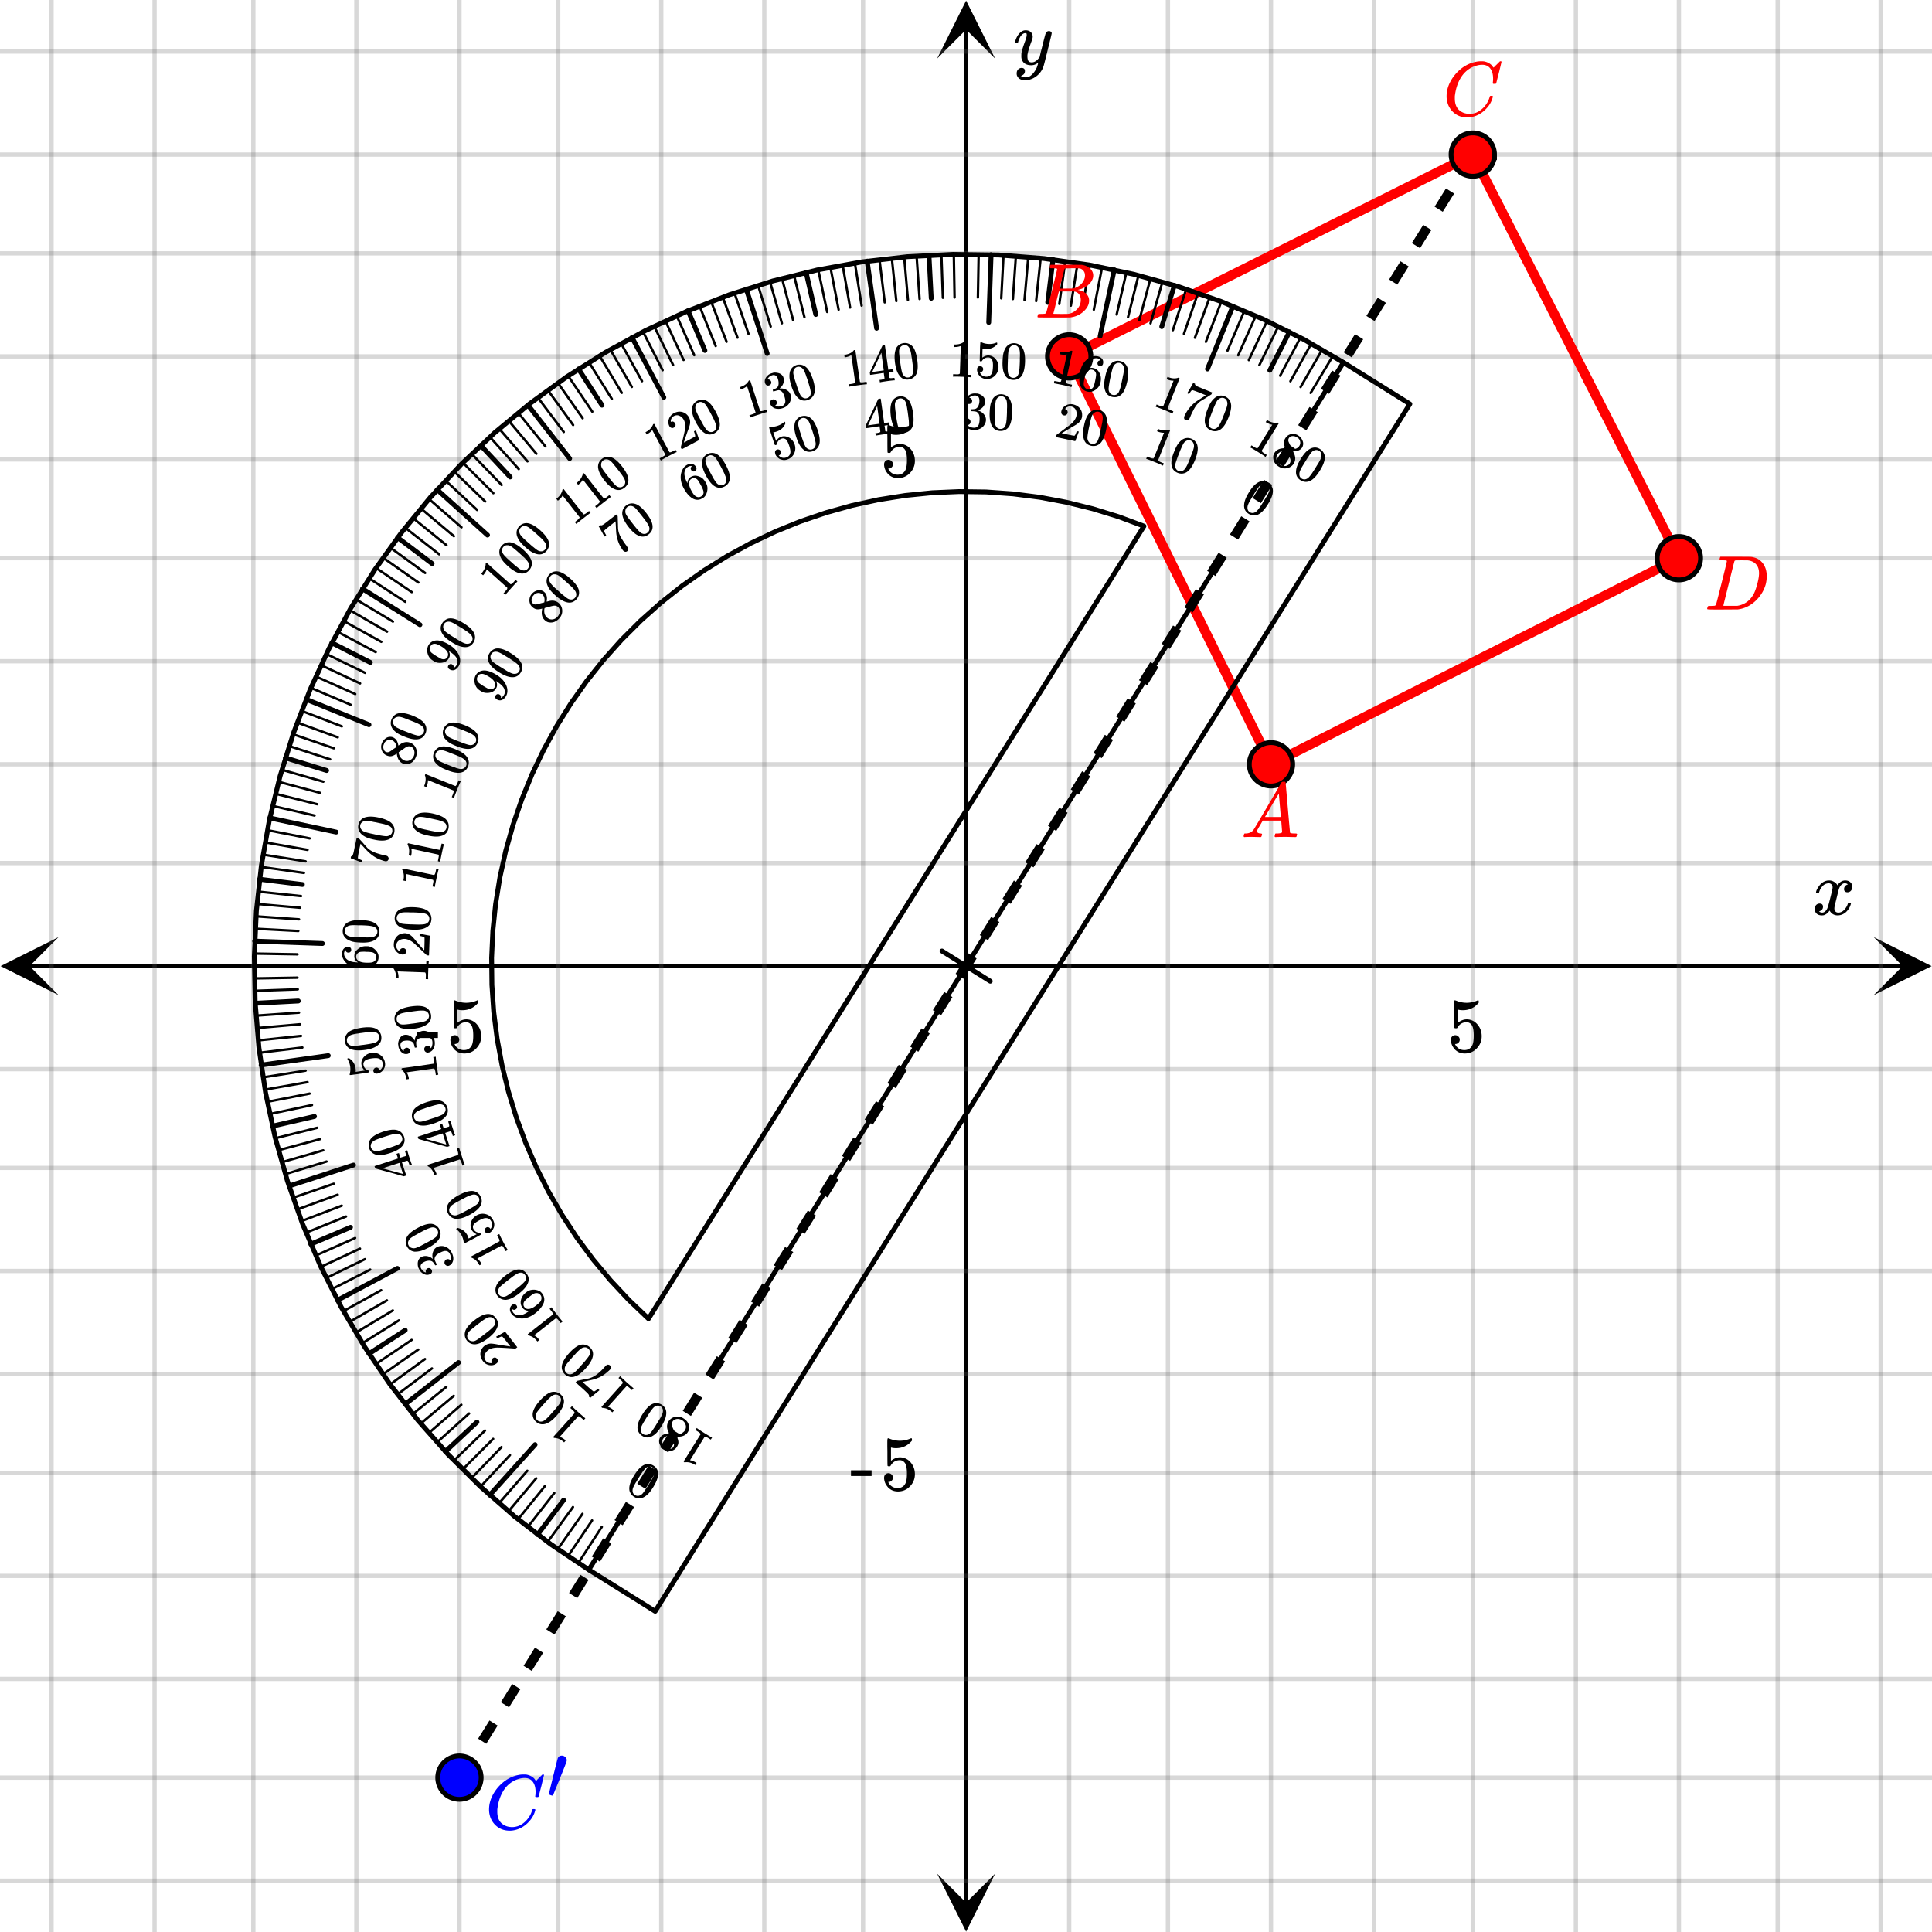 <svg xmlns="http://www.w3.org/2000/svg" xmlns:xlink="http://www.w3.org/1999/xlink" width="449.28" height="449.28" viewBox="0 0 336.96 336.96"><defs><symbol overflow="visible" id="g"><path d="M.563 0C.5-.063.469-.11.469-.14c0-.04.015-.118.047-.235.03-.113.054-.18.078-.203L.64-.625h.203c.625-.02 1.082-.242 1.375-.672.05-.05.863-1.422 2.437-4.11A452.554 452.554 0 0 0 7.046-9.5c.052-.07.095-.113.126-.125.039-.02.144-.031.312-.031h.235c.05.086.078.133.078.14l.375 4.344c.25 2.906.383 4.375.406 4.406.04.094.332.141.875.141.094 0 .16.008.203.016.04 0 .07.011.094.03a.111.111 0 0 1 .047.095.983.983 0 0 1-.047.187 1.032 1.032 0 0 1-.078.25C9.648-.016 9.594 0 9.5 0c-.168 0-.438-.004-.813-.016-.374-.007-.671-.015-.89-.015-.844 0-1.399.011-1.656.031h-.172a.365.365 0 0 1-.094-.11c0-.019.016-.1.047-.25.031-.124.055-.195.078-.218l.047-.047h.281c.477-.008.766-.082.86-.219L7.03-2.875H3.813l-.454.781c-.324.543-.492.836-.5.875a.524.524 0 0 0-.046.203c0 .23.203.36.609.391.176 0 .265.047.265.14a.583.583 0 0 1-.046.188.754.754 0 0 1-.094.25C3.523-.016 3.473 0 3.39 0c-.157 0-.403-.004-.735-.016-.336-.007-.586-.015-.75-.015C1.258-.031.848-.02.672 0zm6.39-3.5c0-.102-.058-.805-.172-2.11-.105-1.3-.164-1.956-.172-1.968L6.25-7c-.148.242-.434.719-.86 1.438L4.189-3.5H6.952zm0 0"/></symbol><symbol overflow="visible" id="h"><path d="M3.89-8.469c0-.008-.007-.02-.015-.031a.084.084 0 0 0-.047-.016.311.311 0 0 1-.062-.03.156.156 0 0 0-.079-.017c-.03-.007-.062-.015-.093-.015h-.219a.516.516 0 0 0-.125-.016h-.531c-.043-.008-.074-.039-.094-.094-.012-.019-.008-.097.016-.234.039-.164.082-.258.125-.281h1.75c2.332 0 3.562.008 3.687.015.613.094 1.098.313 1.453.657.352.344.531.746.531 1.203 0 .312-.085.617-.25.906-.199.367-.515.695-.953.984-.437.293-.89.485-1.359.579l-.14.046c.593.086 1.07.293 1.437.625.363.336.547.747.547 1.235 0 .648-.297 1.258-.89 1.828a4.026 4.026 0 0 1-2.47 1.11C6.047-.005 5.098 0 3.266 0 1.46 0 .55-.008.53-.031.488-.051.47-.086.47-.141c0-.062.008-.125.031-.187.04-.164.086-.258.14-.281a.954.954 0 0 1 .204-.016h.078c.238 0 .504-.008.797-.031.133-.031.222-.086.265-.172.02-.031.344-1.274.97-3.735.624-2.468.937-3.769.937-3.906zm4.86 1.14c0-.312-.078-.57-.234-.78a1.131 1.131 0 0 0-.625-.438c-.063-.02-.48-.035-1.25-.047-.18 0-.368.008-.563.016h-.64c-.125.012-.211.043-.25.094-.024.043-.172.609-.454 1.703-.273 1.093-.414 1.672-.421 1.734h1.093c.727 0 1.145-.004 1.25-.016.375-.07.723-.222 1.047-.453.332-.226.586-.504.766-.828.187-.332.281-.66.281-.984zm-.734 4.235c0-.394-.106-.722-.313-.984a1.208 1.208 0 0 0-.797-.453c-.054-.008-.43-.016-1.125-.016-1.062 0-1.593.008-1.593.016 0 .023-.086.351-.25.984a121.9 121.9 0 0 0-.454 1.906l-.25.938c0 .043.051.062.157.062.113 0 .476.008 1.093.016.801 0 1.235-.004 1.297-.016.582-.062 1.098-.32 1.547-.78a2.279 2.279 0 0 0 .688-1.673zm0 0"/></symbol><symbol overflow="visible" id="i"><path d="M8.781-6.484c0-.75-.168-1.336-.5-1.766-.324-.426-.793-.64-1.406-.64-.48 0-.996.117-1.547.343-.969.418-1.73 1.117-2.281 2.094-.492.867-.805 1.887-.938 3.062V-3c0 1.031.336 1.773 1.016 2.219.438.304.969.453 1.594.453.343 0 .718-.07 1.125-.219.531-.219 1.008-.57 1.437-1.062.426-.5.723-1.04.89-1.625.032-.114.056-.18.079-.204.031-.019.102-.03.219-.03.187 0 .281.038.281.109 0 .023-.012.07-.031.14-.211.805-.64 1.524-1.297 2.156C6.773-.425 6.05-.016 5.25.173a3.756 3.756 0 0 1-.953.125C3.367.297 2.594.03 1.969-.5A3.566 3.566 0 0 1 .766-2.516a3.733 3.733 0 0 1-.094-.875c0-1.082.336-2.132 1.015-3.156a7.267 7.267 0 0 1 1.5-1.64 6.098 6.098 0 0 1 1.97-1.063c.53-.164 1.015-.25 1.452-.25.32 0 .508.008.563.016.539.093.992.32 1.36.671l.109.141c.05.074.097.137.14.188.04.054.067.078.078.078.032 0 .149-.114.36-.344.062-.05.129-.113.203-.188l.219-.218a.722.722 0 0 1 .14-.14l.203-.204h.079c.124 0 .187.031.187.094 0 .031-.148.648-.438 1.844a166.04 166.04 0 0 0-.484 1.89.239.239 0 0 1-.078.094.858.858 0 0 1-.234.016h-.204a.936.936 0 0 1-.093-.094c0-.008.008-.086.031-.235.02-.175.031-.375.031-.593zm0 0"/></symbol><symbol overflow="visible" id="j"><path d="M3.875-8.469c0-.008-.008-.02-.016-.031a.084.084 0 0 0-.046-.016c-.012-.007-.028-.02-.047-.03a.291.291 0 0 0-.094-.017c-.031-.007-.063-.015-.094-.015H3.36a.516.516 0 0 0-.125-.016h-.14c-.305 0-.465-.031-.485-.094-.011-.019-.007-.093.016-.218.05-.176.094-.274.125-.297h2.688c1.5 0 2.335.008 2.515.015.176 0 .36.028.547.079.707.156 1.27.527 1.688 1.109.425.586.64 1.313.64 2.188 0 .449-.055.89-.156 1.328-.262 1.011-.79 1.933-1.578 2.765-.906.93-1.946 1.485-3.11 1.672l-.187.031L3.187 0h-1.5C.883 0 .478-.02.47-.063v-.015C.445-.118.438-.141.438-.141c0-.02.015-.086.046-.203.04-.133.079-.21.11-.234.031-.031.133-.047.312-.047.239 0 .508-.008.813-.031.125-.031.207-.086.25-.172.031-.031.351-1.274.968-3.735.626-2.468.938-3.769.938-3.906zm5.61 2.14c0-.663-.18-1.19-.532-1.577-.355-.383-.844-.61-1.469-.672h-.593c-.157-.008-.305-.016-.438-.016-.137 0-.281.008-.437.016h-.563c-.125.012-.21.055-.25.125-.023.031-.351 1.328-.984 3.89-.637 2.555-.953 3.84-.953 3.86 0 .043.05.062.156.062h2.25c.851-.132 1.57-.492 2.156-1.078.32-.332.586-.71.797-1.14.207-.426.398-.993.578-1.704.188-.718.281-1.304.281-1.765zm0 0"/></symbol><symbol overflow="visible" id="l"><path d="M.781-3.75C.727-3.8.703-3.848.703-3.89c.031-.25.172-.563.422-.938.414-.633.941-1.004 1.578-1.11.133-.007.235-.015.297-.015.313 0 .598.086.86.25.269.156.46.355.578.594.113-.157.187-.25.218-.282.332-.375.711-.562 1.14-.562.364 0 .661.105.891.312.227.211.344.465.344.766 0 .281-.078.516-.234.703a.776.776 0 0 1-.625.281.64.64 0 0 1-.422-.14.521.521 0 0 1-.156-.39c0-.415.222-.696.672-.845a.58.58 0 0 0-.141-.093.705.705 0 0 0-.39-.094.91.91 0 0 0-.266.031c-.336.149-.586.445-.75.89-.032.075-.164.579-.39 1.516-.231.93-.356 1.45-.376 1.563a1.827 1.827 0 0 0-.047.406c0 .211.063.383.188.516.125.125.289.187.5.187.383 0 .726-.16 1.031-.484.3-.32.508-.676.625-1.063.02-.082.04-.129.063-.14.03-.02.109-.031.234-.031.164 0 .25.039.25.109 0 .012-.012.058-.031.14-.149.563-.461 1.055-.938 1.47-.43.323-.875.484-1.344.484-.625 0-1.101-.282-1.421-.844-.262.406-.594.68-1 .812-.086.02-.2.032-.344.032-.524 0-.89-.188-1.11-.563a.953.953 0 0 1-.14-.531c0-.27.078-.5.234-.688a.798.798 0 0 1 .625-.28c.395 0 .594.187.594.562 0 .336-.164.574-.484.718a.359.359 0 0 1-.063.047l-.078.031c-.012.012-.024.016-.031.016h-.032c0 .031.063.074.188.125a.817.817 0 0 0 .36.078c.32 0 .597-.203.827-.61.102-.163.282-.75.532-1.75.05-.206.109-.437.171-.687.063-.257.11-.457.141-.593.031-.133.05-.211.063-.235a2.86 2.86 0 0 0 .078-.531.678.678 0 0 0-.188-.5.613.613 0 0 0-.484-.203c-.406 0-.762.156-1.063.469a2.562 2.562 0 0 0-.609 1.078c-.012.074-.031.12-.063.14a.752.752 0 0 1-.218.016zm0 0"/></symbol><symbol overflow="visible" id="o"><path d="M6.234-5.813c.125 0 .227.04.313.11.094.062.14.152.14.266 0 .117-.226 1.058-.671 2.828C5.578-.836 5.328.133 5.266.312a3.459 3.459 0 0 1-.688 1.22 3.641 3.641 0 0 1-1.11.874c-.491.239-.945.36-1.359.36-.687 0-1.152-.22-1.39-.657-.094-.125-.14-.304-.14-.53 0-.306.085-.544.265-.72.187-.168.379-.25.578-.25.394 0 .594.188.594.563 0 .332-.157.578-.47.734a.298.298 0 0 1-.062.032.295.295 0 0 0-.078.03c-.011.009-.023.016-.031.016L1.328 2c.031.05.129.11.297.172.133.05.273.078.422.078h.11c.155 0 .273-.012.359-.031.332-.094.648-.324.953-.688A3.69 3.69 0 0 0 4.188.25c.093-.3.14-.477.14-.531 0-.008-.012-.004-.031.015a.358.358 0 0 1-.078.047c-.336.239-.703.36-1.11.36-.46 0-.84-.106-1.14-.313-.293-.219-.48-.531-.563-.937a2.932 2.932 0 0 1-.015-.407c0-.218.007-.382.03-.5.063-.394.266-1.054.61-1.984.196-.531.297-.898.297-1.11a.838.838 0 0 0-.031-.265c-.024-.05-.074-.078-.156-.078h-.063c-.21 0-.406.094-.594.281-.293.293-.511.727-.656 1.297 0 .012-.008.027-.015.047a.188.188 0 0 1-.032.047l-.015.015c-.012.012-.028.016-.047.016h-.36C.305-3.8.281-3.836.281-3.86a.97.97 0 0 1 .047-.203c.188-.625.469-1.113.844-1.468.3-.282.617-.422.953-.422.383 0 .688.105.906.312.227.2.344.485.344.86-.023.168-.04.261-.047.281 0 .055-.07.246-.203.578-.367 1-.586 1.735-.656 2.203a1.857 1.857 0 0 0-.016.297c0 .344.05.61.156.797.114.18.313.266.594.266.207 0 .406-.051.594-.157a1.84 1.84 0 0 0 .422-.328c.093-.101.21-.242.36-.422a32.833 32.833 0 0 1 .25-1.063c.093-.35.175-.687.25-1 .343-1.35.534-2.062.577-2.124a.592.592 0 0 1 .578-.36zm0 0"/></symbol><symbol overflow="visible" id="k"><path d="M2.672-7.547c.226 0 .426.086.594.25.175.156.265.34.265.547 0 .043-.011.11-.031.203 0 .063-.39 1.063-1.172 3C1.547-1.609 1.145-.629 1.125-.609c-.012.023-.031.03-.063.03C1-.578.895-.597.75-.64.52-.723.406-.785.406-.828c0-.063.25-1.102.75-3.125.5-2.02.77-3.078.813-3.172.125-.281.36-.422.703-.422zm0 0"/></symbol><symbol overflow="visible" id="m"><path d="M1.438-2.89a.72.72 0 0 1 .546.234.72.72 0 0 1 .235.547c0 .21-.078.386-.235.53a.73.73 0 0 1-.515.22h-.094l.047.062c.133.293.336.531.61.719.28.187.609.281.984.281.644 0 1.101-.27 1.375-.812.175-.332.265-.907.265-1.72 0-.925-.125-1.55-.375-1.874-.23-.3-.515-.453-.86-.453-.698 0-1.23.308-1.593.922a.312.312 0 0 1-.094.125.761.761 0 0 1-.203.015c-.148 0-.23-.031-.25-.093-.023-.032-.031-.817-.031-2.36 0-.258-.008-.57-.016-.937v-.72c0-.5.032-.75.094-.75a.047.047 0 0 1 .047-.03l.25.078a4.646 4.646 0 0 0 3.625-.016.402.402 0 0 1 .172-.062c.07 0 .11.086.11.25v.171C4.8-7.686 3.878-7.25 2.765-7.25c-.282 0-.532-.023-.75-.078l-.141-.031v2.312c.508-.406 1.035-.61 1.578-.61.164 0 .348.024.547.063.602.157 1.094.5 1.469 1.032.383.523.578 1.14.578 1.859 0 .812-.29 1.515-.86 2.11-.562.593-1.261.89-2.093.89C2.52.297 2.035.14 1.64-.172a1.618 1.618 0 0 1-.438-.453C.93-.945.758-1.348.687-1.828c0-.02-.007-.055-.015-.11v-.14c0-.25.07-.445.219-.594a.745.745 0 0 1 .546-.219zm0 0"/></symbol><symbol overflow="visible" id="n"><path d="M.14-2.406v-.985h3.594v.985zm0 0"/></symbol><symbol overflow="visible" id="p"><path d="M3.281 2.047c-.074-.074-.484-.344-1.234-.813C1.305.774.89.531.797.5L.687.437l.22-.359.218.125c.3.195.504.313.61.344.038.02.124.023.25.015L4.53-3.516a3.126 3.126 0 0 1-.984-.375l-.156-.093.234-.36.156.094c.446.262.875.39 1.281.39.125.012.243 0 .36-.03.02-.008.055 0 .11.03.05.032.085.079.109.141l-1.47 2.36-1.484 2.375c.032.132.176.28.438.437l.266.172.187.125-.219.36zm0 0"/></symbol><symbol overflow="visible" id="q"><path d="M3.016-1.797c-.157-.332-.246-.629-.266-.89-.023-.27.063-.555.25-.86.145-.226.3-.394.469-.5.258-.164.547-.25.86-.25.32-.008.624.074.905.25.352.23.602.524.75.875.157.344.172.688.047 1.031 0 .032-.031.102-.093.204a.702.702 0 0 1-.188.218c-.273.293-.695.446-1.266.453h-.14c.176.375.265.575.265.594.196.563.149 1.078-.14 1.547a1.762 1.762 0 0 1-1.172.797c-.5.113-.985.02-1.453-.281C1.207.992.89.46.89-.203.867-.473.94-.738 1.109-1c.352-.57.989-.836 1.907-.797zm2.437-.422c.133-.226.18-.46.14-.703a1.127 1.127 0 0 0-.343-.64l-.266-.172a1.255 1.255 0 0 0-.875-.172.685.685 0 0 0-.468.312.7.7 0 0 0-.047.719c.02.055.117.266.297.64l.265.594h.14c.095-.007.165-.015.22-.015.425-.051.738-.239.937-.563zm-3.828 1.5c-.2.324-.246.653-.14.985.1.343.3.609.593.796.219.133.442.211.672.235.227.02.43-.016.61-.11a.748.748 0 0 0 .406-.343c.144-.219.18-.477.109-.766a14.672 14.672 0 0 0-.531-1.156c-.055-.113-.094-.195-.125-.25l-.031-.094h-.126c-.468 0-.843.133-1.124.39a1.08 1.08 0 0 0-.313.313zm0 0"/></symbol><symbol overflow="visible" id="r"><path d="M3.64-4.156c.563-.239 1.094-.203 1.594.11.395.25.66.6.797 1.046.051.23.055.484.016.766-.086.554-.367 1.21-.844 1.968-.512.82-1.012 1.38-1.5 1.672a1.706 1.706 0 0 1-1.062.266 1.788 1.788 0 0 1-.782-.266C1.254 1.02.99.47 1.063-.25c.039-.57.316-1.27.828-2.094.3-.488.582-.867.843-1.14.27-.282.57-.504.907-.672zm1.844 1.015a.826.826 0 0 0-.406-.593.923.923 0 0 0-.719-.11 1.26 1.26 0 0 0-.53.297c-.15.149-.356.434-.626.86-.023.023-.09.12-.203.296-.105.168-.195.313-.266.438-.312.5-.53.855-.656 1.062-.21.387-.34.672-.39.86a1.23 1.23 0 0 0-.032.562c.04.25.172.442.39.578a.859.859 0 0 0 .688.11 1.15 1.15 0 0 0 .5-.282c.145-.136.344-.382.594-.734.133-.2.36-.547.672-1.047.07-.125.16-.27.266-.437.101-.176.164-.274.187-.297.258-.445.422-.77.484-.969.063-.195.079-.394.047-.594zm0 0"/></symbol><symbol overflow="visible" id="s"><path d="M3.594 1.453c-.086-.062-.54-.262-1.36-.594C1.43.535.977.363.875.344L.75.297l.156-.39.235.093c.332.145.554.223.671.234.032.008.11.008.235 0l1.812-4.468a.156.156 0 0 0-.078-.016c-.312 0-.633-.063-.953-.188l-.187-.078.171-.406.188.078c.477.18.922.235 1.328.172.125-.02.238-.05.344-.094.02-.02.055-.015.11.016a.207.207 0 0 1 .124.11L3.875-2.064 2.828.547c.05.113.219.226.5.344l.297.125.203.078-.156.39zm0 0"/></symbol><symbol overflow="visible" id="t"><path d="M2.078-3.766c.008-.007.188-.3.531-.875l.5-.89c0-.008.055.011.172.062l.172.063-.015.031c-.024.063.003.137.078.219.07.074.21.164.421.265.22.094.704.293 1.454.594l1.046.422-.14.328-.906.578c-.125.086-.278.18-.454.281a8.78 8.78 0 0 0-.406.25 1.633 1.633 0 0 1-.156.094c-.492.356-.918.914-1.281 1.672a8.524 8.524 0 0 0-.438.922c-.031.094-.07.18-.11.266a4.082 4.082 0 0 0-.093.187l-.031.094a.488.488 0 0 1-.266.172.52.52 0 0 1-.328-.016.422.422 0 0 1-.281-.281.737.737 0 0 1 .047-.438c.031-.093.11-.25.234-.468.395-.739.973-1.41 1.734-2.016.196-.133.583-.383 1.157-.75l.61-.39-.798-.329c-1.011-.406-1.543-.594-1.593-.562-.032 0-.094.047-.188.14-.074.106-.156.23-.25.375-.043.086-.07.133-.078.141v.031l-.344-.14zm0 0"/></symbol><symbol overflow="visible" id="u"><path d="M2.875-4.734c.508-.32 1.04-.375 1.594-.157.426.18.742.477.953.891.082.21.133.453.156.734.008.575-.152 1.278-.484 2.11C4.727-.258 4.328.375 3.89.75a1.697 1.697 0 0 1-1 .438 1.808 1.808 0 0 1-.813-.125C1.41.788 1.047.296.984-.423c-.054-.57.102-1.305.47-2.203.206-.531.413-.957.624-1.281.219-.32.485-.598.797-.828zm1.969.703a.814.814 0 0 0-.485-.532.874.874 0 0 0-.75.032 1.23 1.23 0 0 0-.453.375c-.117.168-.277.492-.484.968-.012.024-.059.126-.14.313-.075.188-.137.352-.188.484a24.28 24.28 0 0 0-.438 1.157c-.148.418-.234.726-.265.921-.024.188.004.368.078.547a.91.91 0 0 0 .5.5.844.844 0 0 0 .687-.015c.176-.086.32-.203.438-.36.125-.156.281-.425.469-.812.093-.219.25-.602.468-1.156.051-.133.114-.297.188-.485.07-.187.113-.289.125-.312.187-.489.289-.836.312-1.047a1.104 1.104 0 0 0-.062-.578zm0 0"/></symbol><symbol overflow="visible" id="v"><path d="M3.797.813C3.69.77 3.207.655 2.344.469 1.488.289 1.016.195.922.188L.797.171.89-.234l.25.047c.351.074.582.117.687.124.031-.007.102-.035.219-.078l1.015-4.703H2.97c-.293.055-.61.047-.953-.015l-.188-.047.094-.422.187.047c.508.086.954.058 1.329-.078.132-.04.242-.086.328-.141.02-.02.062-.02.125 0 .062.012.109.04.14.078l-.578 2.719-.578 2.75c.082.113.27.203.563.266l.312.062.219.047-.094.406zm0 0"/></symbol><symbol overflow="visible" id="w"><path d="M4.547-4.75a.904.904 0 0 0-.5-.36c-.418-.081-.813.028-1.188.329-.367.336-.636.918-.812 1.75V-3l.094-.094a1.19 1.19 0 0 1 1.14-.328c.281.063.504.168.672.313.145.125.27.289.375.484.113.188.192.383.234.578.07.336.07.68 0 1.031l-.03.157a2.01 2.01 0 0 1-.126.375c-.156.343-.418.64-.781.89-.336.219-.664.328-.984.328a1.64 1.64 0 0 1-.375-.046 1.023 1.023 0 0 1-.297-.094A1.603 1.603 0 0 1 1.03-.36C.79-1.004.773-1.813.984-2.781c.133-.656.368-1.196.704-1.625a2.883 2.883 0 0 1 1.234-.953 1.881 1.881 0 0 1 1.14-.11c.344.074.598.227.766.453.176.23.227.508.156.829a.527.527 0 0 1-.203.343.456.456 0 0 1-.375.063.495.495 0 0 1-.328-.203c-.062-.102-.078-.235-.047-.391.051-.258.223-.383.516-.375zm-.844 2.11c-.137-.27-.336-.43-.594-.485a.774.774 0 0 0-.609.094c-.355.23-.602.68-.734 1.344-.118.542-.164.93-.141 1.156.031.187.102.36.219.515.125.157.289.254.5.297.3.063.554.004.765-.172a.951.951 0 0 0 .266-.421c.063-.165.129-.415.203-.75l.031-.157.032-.14c.07-.344.113-.61.125-.797a.918.918 0 0 0-.063-.485zm0 0"/></symbol><symbol overflow="visible" id="x"><path d="M2.016-5.14c.445-.415.96-.563 1.546-.438.446.094.801.328 1.063.703.133.188.227.418.281.688.125.562.094 1.28-.093 2.156-.211.949-.493 1.648-.844 2.094-.25.3-.555.503-.906.609a2.05 2.05 0 0 1-.829.015C1.524.54 1.082.114.906-.593.738-1.146.758-1.896.97-2.844c.113-.563.25-1.016.406-1.36.156-.352.367-.664.64-.938zm2.062.327a.867.867 0 0 0-.594-.437.867.867 0 0 0-.703.156 1.06 1.06 0 0 0-.39.453c-.094.188-.2.532-.313 1.032-.012.023-.039.136-.078.343-.043.2-.078.368-.11.5a20.16 20.16 0 0 0-.234 1.22c-.074.437-.105.757-.093.952.019.188.082.367.187.531.113.208.3.336.563.391.238.05.468.016.687-.11.164-.124.285-.269.36-.437a7.22 7.22 0 0 0 .312-.89c.05-.227.14-.633.265-1.22.032-.132.063-.3.094-.5.04-.206.067-.32.078-.343.094-.5.133-.86.125-1.078 0-.219-.054-.406-.156-.563zm0 0"/></symbol><symbol overflow="visible" id="y"><path d="M1.844-3.688c-.18-.039-.305-.124-.375-.25a.658.658 0 0 1-.063-.453c.094-.437.336-.77.735-1a1.777 1.777 0 0 1 1.296-.218c.52.117.922.351 1.204.703.28.343.41.758.39 1.234 0 .117-.011.219-.031.313-.074.343-.25.652-.531.921-.23.22-.653.493-1.266.813-.25.156-.61.375-1.078.656l-.656.406.687.141c.946.2 1.457.293 1.531.281.032 0 .079-.05.141-.156.04-.062.129-.266.266-.61l.015-.03.36.078-.016.03-.61 1.61v.031L.454.095l.031-.172c.032-.113.051-.18.063-.203.008 0 .328-.235.953-.703.82-.602 1.348-1 1.578-1.188.531-.469.848-.937.953-1.406.082-.395.047-.75-.11-1.063-.155-.312-.421-.507-.796-.593-.344-.07-.668.027-.969.296a.325.325 0 0 0-.047.094c-.03.032-.046.055-.046.063h.046a.483.483 0 0 1 .329.25.586.586 0 0 1-.172.766.53.53 0 0 1-.422.078zm0 0"/></symbol><symbol overflow="visible" id="z"><path d="M3.875.14C3.77.11 3.273.079 2.391.048 1.523.016 1.039.007.937.03H.813L.829-.39h.25c.363.024.598.024.703 0A.973.973 0 0 0 2-.5l.172-4.813c-.012 0-.04.008-.078.016a2.71 2.71 0 0 1-.953.156H.953l.016-.437h.187c.52 0 .953-.098 1.297-.297a1.49 1.49 0 0 0 .313-.203c.007-.02.046-.031.109-.031s.113.023.156.062l-.094 2.781-.093 2.797c.094.106.289.164.594.172h.312l.234.016L3.97.14zm0 0"/></symbol><symbol overflow="visible" id="A"><path d="M1.063-1.969c.144.012.269.07.375.172a.5.5 0 0 1 .14.39.486.486 0 0 1-.172.376.49.49 0 0 1-.36.125H.985l.032.047c.082.21.21.382.39.515.188.137.414.211.688.219.437.012.758-.164.969-.531.124-.227.195-.625.218-1.188.031-.644-.039-1.078-.203-1.297-.156-.218-.355-.332-.594-.343-.48-.008-.851.195-1.109.609-.031.043-.063.07-.094.078-.023.012-.062.012-.125 0-.105 0-.164-.02-.172-.062-.011-.02 0-.563.032-1.625.007-.188.015-.407.015-.657a4.34 4.34 0 0 1 .032-.484c.007-.352.03-.531.062-.531.02-.008.035-.016.047-.016l.172.078c.383.168.789.258 1.218.266a2.97 2.97 0 0 0 1.282-.219.385.385 0 0 1 .125-.031c.039.012.062.074.062.187l-.015.125c-.524.575-1.168.844-1.938.813-.187 0-.36-.02-.515-.063l-.094-.015-.047 1.593c.363-.269.734-.398 1.11-.39.113.012.238.031.374.062.406.125.735.375.985.75.257.368.379.793.359 1.282a2.111 2.111 0 0 1-.64 1.453A1.953 1.953 0 0 1 2.124.28c-.387-.023-.715-.14-.984-.36A1.134 1.134 0 0 1 .844-.39c-.18-.238-.29-.52-.328-.843v-.094-.094a.575.575 0 0 1 .156-.39.536.536 0 0 1 .39-.157zm0 0"/></symbol><symbol overflow="visible" id="B"><path d="M1.078-5.422c.375-.488.86-.723 1.453-.703.457.023.852.195 1.188.516.156.156.285.37.39.64.22.532.313 1.246.282 2.14-.043.97-.2 1.704-.47 2.204a1.684 1.684 0 0 1-.796.75 1.849 1.849 0 0 1-.797.156C1.61.258 1.098-.079.797-.734.535-1.254.426-2 .469-2.97c.02-.57.07-1.047.156-1.422.094-.375.242-.718.453-1.03zm2.094-.031a.844.844 0 0 0-.64-.328.903.903 0 0 0-.688.281 1.205 1.205 0 0 0-.297.516c-.055.199-.094.554-.125 1.062 0 .031-.008.152-.016.36-.011.199-.015.37-.015.515a34.16 34.16 0 0 0-.032 1.235c.008.437.036.75.079.937.039.188.128.36.265.516a.82.82 0 0 0 .625.28.887.887 0 0 0 .656-.233c.133-.145.227-.313.282-.5.062-.188.113-.493.156-.922a33 33 0 0 0 .062-1.235v-.515c.008-.207.016-.329.016-.36.008-.508-.012-.867-.063-1.078a1.123 1.123 0 0 0-.265-.531zm0 0"/></symbol><symbol overflow="visible" id="C"><path d="M1.344-4.266a.581.581 0 0 1-.407-.171.574.574 0 0 1-.125-.422c.008-.352.16-.645.454-.875a1.74 1.74 0 0 1 .984-.375h.14c.22.011.352.015.407.015.207.032.41.106.61.219.405.219.648.523.734.906.02.063.03.149.03.25a1.53 1.53 0 0 1-.374.969c-.23.273-.524.465-.875.578-.031.024-.031.031 0 .031.008.012.039.028.094.047.375.117.687.324.937.625.25.305.367.637.36 1-.012.25-.079.492-.204.719a1.737 1.737 0 0 1-.75.75c-.343.195-.726.29-1.14.281A2.18 2.18 0 0 1 1.14-.016C.828-.203.617-.44.516-.734a1.056 1.056 0 0 1-.094-.454.576.576 0 0 1 .187-.421.674.674 0 0 1 .438-.157c.164.012.3.075.406.188a.604.604 0 0 1 .172.437.649.649 0 0 1-.14.36.63.63 0 0 1-.344.187l-.063.016c.32.293.703.445 1.14.453.345.012.61-.14.798-.453.101-.207.164-.52.187-.938v-.187c.02-.594-.164-.992-.547-1.203-.094-.04-.281-.07-.562-.094l-.39-.016-.032-.015a.499.499 0 0 1-.016-.156c.008-.083.024-.13.047-.141.02-.008.035-.016.047-.016.164 0 .344-.008.531-.031.27-.031.485-.176.64-.438.157-.269.24-.593.25-.968.009-.407-.089-.68-.296-.828a.907.907 0 0 0-.438-.141c-.312-.008-.585.063-.812.219a.237.237 0 0 0-.11.062c-.03.032-.058.059-.077.078l-.016.032c.008.011.031.023.062.03a.385.385 0 0 1 .297.188.574.574 0 0 1 .125.36.58.58 0 0 1-.172.375.564.564 0 0 1-.39.14zm0 0"/></symbol><symbol overflow="visible" id="D"><path d="M3.844-.531c-.106-.008-.594.047-1.469.172-.867.117-1.352.195-1.453.234l-.125.016-.063-.422.25-.031c.364-.051.598-.098.704-.141.039-.008.109-.055.203-.14L1.219-5.61a.273.273 0 0 0-.078.03c-.262.157-.57.266-.922.329l-.172.016-.063-.438.172-.016c.52-.082.938-.253 1.25-.515.094-.082.176-.172.25-.266.008-.02.047-.031.11-.031.062-.008.113 0 .156.031l.39 2.75.407 2.766c.101.086.304.105.61.062l.312-.046.234-.032.063.422zm0 0"/></symbol><symbol overflow="visible" id="E"><path d="M4.25-.594c-.086-.008-.48.031-1.188.125-.73.106-1.136.172-1.218.203L1.75-.25l-.063-.422.297-.031c.25-.05.407-.094.47-.125a.142.142 0 0 0 .093-.11c.008-.019-.012-.187-.063-.5l-.062-.453-2.375.344-.063-.437 1.094-2.313c.738-1.57 1.113-2.36 1.125-2.36a.83.83 0 0 1 .203-.03l.156-.032.063.047.594 4.234.844-.124.062.437L3.281-2l.078.469c.032.242.047.386.047.437A.126.126 0 0 0 3.484-1c.051.031.223.031.516 0l.281-.031.063.422zM2.422-2.328L2-5.406.406-2.046l1-.142zm0 0"/></symbol><symbol overflow="visible" id="F"><path d="M.11-5.531c.288-.54.734-.852 1.327-.938.446-.062.864.043 1.25.313.188.125.36.308.516.547.281.492.485 1.18.61 2.062.132.961.113 1.703-.063 2.235a1.632 1.632 0 0 1-.656.89 1.655 1.655 0 0 1-.75.297C1.625-.02 1.063-.27.656-.875.312-1.332.07-2.039-.063-3c-.07-.57-.093-1.047-.062-1.422.023-.383.102-.754.234-1.11zm2.078-.407a.907.907 0 0 0-.704-.171.875.875 0 0 0-.609.359 1.1 1.1 0 0 0-.219.563c-.023.21 0 .57.063 1.078 0 .03.015.152.047.359.03.2.05.371.062.516.082.586.145.984.188 1.203.082.437.16.746.234.922.082.18.203.328.36.453a.839.839 0 0 0 .687.172.828.828 0 0 0 .578-.344c.113-.164.18-.344.203-.531.02-.188.016-.504-.015-.954a38.53 38.53 0 0 0-.157-1.218 4.781 4.781 0 0 0-.078-.516 4.585 4.585 0 0 1-.047-.36c-.086-.5-.168-.843-.25-1.03a1.521 1.521 0 0 0-.344-.5zm0 0"/></symbol><symbol overflow="visible" id="G"><path d="M3.688-1.203c-.118.012-.59.156-1.422.437C1.44-.504.984-.348.89-.296L.766-.25.64-.656l.25-.078c.343-.114.554-.196.64-.25.04-.02.102-.07.188-.157L.234-5.719a.273.273 0 0 0-.078.032c-.238.199-.52.355-.844.468l-.171.063L-1-5.563l.172-.062c.5-.176.875-.414 1.125-.719.082-.101.156-.207.219-.312 0-.032.023-.051.078-.063a.307.307 0 0 1 .187 0l.86 2.657.875 2.656c.125.054.328.031.609-.063l.297-.093.234-.063.125.406zm0 0"/></symbol><symbol overflow="visible" id="H"><path d="M-.203-4.469A.574.574 0 0 1-.625-4.5a.6.6 0 0 1-.266-.344c-.113-.332-.07-.656.125-.968.188-.313.454-.547.797-.704l.125-.046c.207-.063.336-.102.39-.125.208-.032.427-.024.657.015.445.063.781.262 1 .594a1.533 1.533 0 0 1 .078 1.25 1.698 1.698 0 0 1-.625.844c-.023.03-.015.043.016.03.008.013.047.017.11.017.382-.02.741.07 1.077.265.344.2.57.469.688.813.07.242.086.492.047.75-.031.343-.18.668-.438.968-.261.305-.59.516-.984.641a2.279 2.279 0 0 1-1.11.094A1.36 1.36 0 0 1 .22-.875 1.05 1.05 0 0 1 0-1.265a.583.583 0 0 1 .031-.454A.52.52 0 0 1 .375-2a.59.59 0 0 1 .453.031c.145.063.242.18.297.344a.54.54 0 0 1-.016.375.53.53 0 0 1-.25.297l-.03.047c.394.156.8.168 1.218.031.32-.102.515-.336.578-.703.031-.227-.016-.54-.14-.938l-.063-.171c-.18-.57-.485-.891-.922-.954-.105 0-.293.043-.563.125l-.375.094h-.03c-.024-.02-.044-.066-.063-.14-.024-.07-.028-.118-.016-.141.02-.02.035-.031.047-.031.156-.051.316-.125.484-.22.25-.124.399-.331.454-.624.05-.3.019-.633-.094-1-.125-.383-.313-.61-.563-.672a.782.782 0 0 0-.453.016 1.25 1.25 0 0 0-.687.484.313.313 0 0 0-.079.094c-.019.043-.035.074-.046.093l-.016.047h.078c.117-.02.23.008.344.079a.567.567 0 0 1 .234.296.48.48 0 0 1-.031.407.53.53 0 0 1-.328.265zm0 0"/></symbol><symbol overflow="visible" id="I"><path d="M-.844-5.469c.188-.582.563-.968 1.125-1.156a1.78 1.78 0 0 1 1.297.094c.195.093.395.246.594.453.375.43.703 1.062.984 1.906.301.93.406 1.672.313 2.234-.063.399-.23.727-.5.985-.211.2-.438.34-.688.422C1.594-.312 1-.457.5-.97.082-1.363-.273-2.023-.578-2.953c-.176-.54-.285-1-.328-1.375-.04-.383-.02-.766.062-1.14zm1.969-.75a.888.888 0 0 0-.734-.078.912.912 0 0 0-.532.484 1.079 1.079 0 0 0-.109.594c.012.211.094.559.25 1.047 0 .031.031.149.094.344a7.8 7.8 0 0 1 .172.5c.175.562.304.95.39 1.156.156.418.285.711.39.875.102.156.25.281.438.375a.808.808 0 0 0 .688.047.848.848 0 0 0 .531-.453c.07-.176.102-.36.094-.547-.012-.188-.074-.492-.188-.922a44.036 44.036 0 0 0-.359-1.187 7.8 7.8 0 0 0-.172-.5c-.074-.188-.11-.297-.11-.329-.167-.476-.308-.804-.421-.984a1.447 1.447 0 0 0-.422-.422zm0 0"/></symbol><symbol overflow="visible" id="J"><path d="M.328-2.219a.535.535 0 0 1 .406.047.485.485 0 0 1 .266.328.412.412 0 0 1-.047.39.539.539 0 0 1-.281.25l-.063.016.047.047c.145.157.328.274.547.344.227.063.469.055.719-.031.414-.133.66-.414.734-.844.04-.258-.027-.656-.203-1.187-.2-.614-.406-1-.625-1.157-.23-.144-.453-.18-.672-.109-.46.156-.746.477-.86.953-.01.055-.026.09-.046.11a1.274 1.274 0 0 1-.11.046c-.105.032-.163.028-.187-.015-.031-.008-.207-.52-.531-1.531a15.26 15.26 0 0 1-.203-.625 8.313 8.313 0 0 0-.156-.454c-.102-.343-.141-.52-.11-.53.012-.02.024-.032.031-.032l.188.016a3.31 3.31 0 0 0 1.25-.172c.414-.133.789-.348 1.125-.641a.262.262 0 0 1 .094-.063c.039-.007.082.043.125.157l.03.11C1.505-6.079.993-5.599.267-5.36a2.46 2.46 0 0 1-.5.125h-.094L.156-3.72c.25-.375.555-.617.922-.734a1.32 1.32 0 0 1 .36-.078c.425-.02.82.101 1.187.36.363.26.625.624.781 1.093a2.04 2.04 0 0 1-.11 1.578c-.25.512-.655.855-1.218 1.031-.367.117-.71.11-1.031-.015a.755.755 0 0 1-.39-.172 1.74 1.74 0 0 1-.595-.672c0-.02-.011-.05-.03-.094a.33.33 0 0 1-.016-.094.601.601 0 0 1 0-.421.531.531 0 0 1 .312-.282zm0 0"/></symbol><symbol overflow="visible" id="K"><path d="M3.422-1.813c-.106.024-.547.243-1.328.657C1.332-.75.91-.508.828-.438l-.11.063L.517-.75l.218-.125c.32-.164.524-.285.61-.36.031-.019.078-.085.14-.202l-2.25-4.25c-.007.011-.03.03-.062.062a2.81 2.81 0 0 1-.75.61l-.172.093-.203-.39.172-.094c.449-.258.773-.563.968-.907.075-.113.133-.222.172-.328 0-.03.028-.062.079-.093.054-.032.109-.032.171 0L.906-4.281l1.328 2.453c.125.043.317-.008.579-.156l.28-.141.204-.11.203.376zm0 0"/></symbol><symbol overflow="visible" id="L"><path d="M-.969-4.016c-.156.086-.3.102-.437.047a.633.633 0 0 1-.344-.297 1.5 1.5 0 0 1-.078-1.25c.156-.445.445-.78.86-1 .468-.25.921-.328 1.359-.234.445.086.816.32 1.109.703.07.086.129.168.172.25.164.313.226.668.187 1.063-.043.312-.195.793-.453 1.437-.093.281-.23.68-.406 1.188l-.234.718.625-.328c.851-.457 1.3-.707 1.343-.75.032-.02.032-.094 0-.219a5.593 5.593 0 0 0-.187-.64L2.53-3.36l.344-.172.016.031.562 1.625.016.031L.406-.219.328-.375C.266-.477.234-.547.234-.578c.008-.008.11-.39.297-1.14.239-.989.383-1.63.438-1.923.101-.695.039-1.257-.188-1.687-.187-.352-.445-.598-.765-.734-.313-.145-.641-.13-.985.046-.312.168-.492.45-.547.844 0 .024.008.063.016.125-.008.024-.008.04 0 .047 0 0 .016-.004.047-.016a.44.44 0 0 1 .406-.015.608.608 0 0 1 .297.281.545.545 0 0 1 .063.406.49.49 0 0 1-.282.328zm0 0"/></symbol><symbol overflow="visible" id="M"><path d="M-1.781-5.234c.086-.614.39-1.055.922-1.329.406-.218.836-.269 1.28-.156.22.063.442.184.673.36.437.343.863.914 1.281 1.703.457.855.691 1.574.703 2.156a1.67 1.67 0 0 1-.312 1.047c-.168.23-.371.406-.61.531-.636.336-1.25.297-1.844-.11-.476-.331-.945-.925-1.406-1.78-.258-.5-.441-.93-.547-1.297a3.968 3.968 0 0 1-.14-1.125zM.03-6.313a.829.829 0 0 0-.719.047.858.858 0 0 0-.453.579 1.055 1.055 0 0 0-.015.593c.054.2.195.532.422 1 .011.024.07.125.171.313.094.18.172.328.235.453.281.523.476.883.594 1.078.226.375.41.637.546.781.133.137.29.235.47.297.226.086.46.063.702-.062a.852.852 0 0 0 .438-.532c.05-.187.05-.375 0-.562-.043-.188-.152-.485-.328-.89C2-3.427 1.813-3.79 1.53-4.314c-.062-.125-.148-.273-.25-.453-.105-.187-.164-.289-.172-.312-.25-.445-.449-.75-.593-.906a1.243 1.243 0 0 0-.485-.329zm0 0"/></symbol><symbol overflow="visible" id="N"><path d="M.438-6.563c-.18-.062-.387-.039-.625.063-.376.2-.602.531-.688 1-.063.492.105 1.11.5 1.86l.016.03.015-.14c.043-.445.258-.773.64-.984.259-.133.509-.196.75-.188.177.012.368.055.579.125.207.074.395.168.563.281.257.211.472.477.64.797l.078.14c.07.126.125.25.156.376.102.355.094.75-.03 1.187-.106.375-.282.672-.532.891a2.038 2.038 0 0 1-.328.188c-.106.062-.2.109-.281.14a1.59 1.59 0 0 1-1.329-.14C-.03-1.281-.563-1.891-1.03-2.766c-.313-.593-.477-1.16-.5-1.703-.032-.55.074-1.05.312-1.5.188-.375.461-.656.813-.843.312-.165.61-.211.89-.141.282.062.5.242.657.531.07.149.093.281.062.406a.465.465 0 0 1-.25.297.43.43 0 0 1-.375.047.504.504 0 0 1-.297-.266c-.136-.238-.086-.445.156-.625zm.687 2.157a.83.83 0 0 0-.75.015.89.89 0 0 0-.406.454c-.114.417-.016.921.297 1.515.257.492.472.809.64.953.133.137.301.23.5.282a.807.807 0 0 0 .563-.079c.281-.144.441-.363.484-.656a1.2 1.2 0 0 0-.078-.484 4.778 4.778 0 0 0-.328-.735l-.078-.125-.063-.125a7.871 7.871 0 0 0-.406-.687 1.067 1.067 0 0 0-.375-.328zm0 0"/></symbol><symbol overflow="visible" id="O"><path d="M3.047-2.39c-.086.054-.477.35-1.172.89-.688.531-1.07.84-1.14.922L.64-.5.375-.828l.203-.156c.281-.22.457-.375.531-.47a.68.68 0 0 0 .11-.202L-1.75-5.453c-.008 0-.023.023-.047.062-.144.262-.36.5-.64.72l-.141.124-.266-.344.14-.125c.4-.332.665-.687.798-1.062a.823.823 0 0 0 .11-.344c0-.031.026-.062.077-.094a.276.276 0 0 1 .157-.062L.155-4.375l1.735 2.203c.125.012.304-.078.546-.265l.235-.188.187-.14.266.328zm0 0"/></symbol><symbol overflow="visible" id="P"><path d="M-2.656-4.844c-.02-.613.203-1.101.672-1.468a1.665 1.665 0 0 1 1.218-.36c.23.024.477.094.735.219.5.273 1.02.758 1.562 1.453.602.773.957 1.438 1.063 2 .082.387.047.75-.11 1.094a1.92 1.92 0 0 1-.53.625C1.39-.832.784-.766.14-1.078c-.532-.227-1.098-.727-1.704-1.5a7.13 7.13 0 0 1-.765-1.188 3.135 3.135 0 0 1-.328-1.078zm1.594-1.39a.863.863 0 0 0-.704.187.858.858 0 0 0-.343.64c-.032.2 0 .4.093.595.086.187.282.492.594.906.024.023.094.117.219.281.125.156.23.293.312.406.368.469.621.79.766.953.29.336.516.563.672.688.156.117.328.187.515.219a.838.838 0 0 0 .672-.204.842.842 0 0 0 .344-.593 1.074 1.074 0 0 0-.094-.563c-.074-.176-.234-.445-.484-.812a49.778 49.778 0 0 0-.75-.985 9.525 9.525 0 0 0-.328-.406c-.125-.156-.2-.242-.219-.266-.312-.406-.55-.671-.719-.796a1.256 1.256 0 0 0-.546-.25zm0 0"/></symbol><symbol overflow="visible" id="Q"><path d="M-2.219-3.672a37.455 37.455 0 0 1-.5-.89l-.5-.891c-.008-.008.031-.05.125-.125l.156-.125.016.031c.043.055.117.07.219.047.094-.02.242-.098.437-.234.2-.145.618-.47 1.25-.97l.891-.687.219.282.031 1.093c.008.149.016.325.016.532.007.199.015.351.015.453.008.105.016.168.016.187.05.606.316 1.258.797 1.953.125.22.316.5.578.844.062.074.113.152.156.235.05.074.098.132.14.171l.048.063c.05.094.062.203.03.328a.474.474 0 0 1-.171.266.459.459 0 0 1-.39.093.698.698 0 0 1-.36-.25c-.055-.07-.152-.218-.297-.437C.253-2.41-.03-3.25-.157-4.22c-.019-.238-.046-.691-.077-1.36l-.047-.734-.672.532c-.852.668-1.285 1.031-1.297 1.093-.008.032 0 .11.031.235.055.117.121.246.203.39.055.094.086.149.094.157l.016.015-.297.235zm0 0"/></symbol><symbol overflow="visible" id="R"><path d="M2.594-2.875c-.086.063-.422.422-1.016 1.078-.574.649-.89 1.012-.953 1.094L.547-.61.234-.891l.172-.187c.239-.27.383-.445.438-.531.02-.04.039-.118.062-.235l-3.578-3.218c-.008 0-.02.015-.031.046a2.63 2.63 0 0 1-.5.844l-.125.14-.328-.28.125-.141c.336-.406.539-.805.61-1.203.03-.125.046-.242.046-.36-.008-.03.008-.066.047-.109.043-.05.09-.078.14-.078l2.063 1.86L1.469-2.47c.133-.008.304-.129.515-.36l.204-.233.156-.172.312.28zm0 0"/></symbol><symbol overflow="visible" id="S"><path d="M-3.453-4.313c-.133-.601-.004-1.125.39-1.562a1.691 1.691 0 0 1 1.157-.578c.218-.02.468.016.75.11.531.179 1.133.562 1.797 1.155.718.649 1.187 1.243 1.406 1.782.133.375.156.742.062 1.094a1.88 1.88 0 0 1-.39.718c-.48.543-1.07.715-1.766.516-.57-.145-1.219-.54-1.937-1.188-.426-.382-.75-.726-.97-1.03a3.242 3.242 0 0 1-.5-1.017zm1.312-1.625a.828.828 0 0 0-.656.297.872.872 0 0 0-.234.688c.023.2.094.387.219.562.117.168.355.43.718.782.031.023.121.101.266.234.148.137.277.25.39.344.438.406.75.68.938.812.336.281.586.469.766.563.175.086.359.125.546.125a.873.873 0 0 0 .641-.313.834.834 0 0 0 .219-.64 1.081 1.081 0 0 0-.188-.547c-.105-.164-.308-.406-.609-.719a41.802 41.802 0 0 1-.906-.828 9.931 9.931 0 0 1-.39-.344 9.875 9.875 0 0 0-.282-.234c-.383-.332-.664-.547-.844-.64a1.13 1.13 0 0 0-.594-.141zm0 0"/></symbol><symbol overflow="visible" id="T"><path d="M-1.25-3.297c-.352.106-.66.149-.922.125-.27-.02-.535-.148-.797-.39-.207-.176-.344-.364-.406-.563a1.653 1.653 0 0 1-.094-.89c.043-.313.18-.598.406-.86.282-.313.61-.508.985-.594a1.333 1.333 0 0 1 1.015.157c.032.011.09.058.172.14.106.086.168.152.188.203.25.336.328.778.234 1.328l-.015.141c.398-.102.609-.156.64-.156.57-.094 1.067.043 1.485.406a1.8 1.8 0 0 1 .593 1.297c.02.512-.156.969-.53 1.375-.513.562-1.095.793-1.75.687-.27-.03-.52-.156-.75-.375-.509-.445-.661-1.125-.454-2.03zm.016-2.469a.982.982 0 0 0-.672-.265c-.258 0-.489.078-.688.234-.031.031-.101.11-.219.234a1.236 1.236 0 0 0-.312.829c.012.218.09.398.234.53.188.18.418.231.688.157.055 0 .281-.055.687-.172l.625-.156c-.007-.02-.004-.07.016-.156a.421.421 0 0 0 .016-.203c.03-.426-.094-.77-.375-1.032zm.812 4.032c.281.25.594.359.938.328.351-.04.648-.196.89-.469a1.59 1.59 0 0 0 .344-.61c.063-.218.066-.425.016-.624a.908.908 0 0 0-.266-.47.915.915 0 0 0-.734-.218c-.086 0-.399.074-.938.219a2.85 2.85 0 0 1-.312.094c-.125.03-.211.054-.266.062l-.078.031-.047.11c-.07.48-.016.883.172 1.203.086.137.18.25.281.344zm0 0"/></symbol><symbol overflow="visible" id="U"><path d="M.11-1.828a.451.451 0 0 1 .203.25.39.39 0 0 1 0 .297l-.016.031c.008.012.035.008.078-.016.05-.03.086-.05.11-.062.132-.094.253-.227.359-.406a1.44 1.44 0 0 0 .11-.204c.1-.3.077-.625-.079-.968-.18-.383-.633-.805-1.36-1.266l-.046-.031.047.078c.21.45.195.867-.047 1.25-.258.418-.664.664-1.219.734-.27.032-.516.028-.734-.015-.227-.04-.477-.149-.75-.328-.301-.188-.524-.383-.672-.594a2.276 2.276 0 0 1-.328-.781 1.906 1.906 0 0 1 .14-1.282v-.015l.032-.047c0-.008.011-.024.03-.047a.14.14 0 0 0 .048-.063.975.975 0 0 1 .156-.203c.367-.382.844-.554 1.437-.515.606.062 1.274.324 2 .781.739.46 1.266 1.008 1.579 1.64.187.376.28.747.28 1.11 0 .367-.09.688-.265.969-.21.336-.453.554-.734.656C.188-.781-.098-.82-.391-1c-.289-.188-.351-.414-.187-.688a.478.478 0 0 1 .312-.218c.118-.032.243-.004.375.078zm-3.688-3.406c-.031.054-.07.12-.125.203a.904.904 0 0 0-.125.64.929.929 0 0 0 .281.485c.149.125.414.312.797.562.367.219.656.387.875.5.219.094.434.121.64.078.2-.05.36-.175.485-.375l.016-.03a.88.88 0 0 0-.063-.907c-.187-.29-.473-.563-.86-.813-.413-.257-.726-.421-.937-.484a1.07 1.07 0 0 0-.515-.063.786.786 0 0 0-.47.204zm0 0"/></symbol><symbol overflow="visible" id="V"><path d="M-4.156-3.64c-.239-.563-.203-1.094.11-1.594.25-.395.6-.66 1.046-.797.23-.051.484-.055.766-.016.554.086 1.21.367 1.968.844.82.512 1.38 1.012 1.672 1.5.207.336.297.687.266 1.062a1.788 1.788 0 0 1-.266.782c-.386.605-.937.87-1.656.796-.57-.039-1.27-.316-2.094-.828-.488-.3-.867-.582-1.14-.843a3.274 3.274 0 0 1-.672-.907zm1.015-1.844a.826.826 0 0 0-.593.406.923.923 0 0 0-.11.719c.055.199.153.375.297.53.149.15.434.356.86.626.023.023.12.09.296.203.168.105.313.195.438.266.5.312.855.53 1.062.656.387.21.672.34.86.39.176.055.363.063.562.032a.804.804 0 0 0 .578-.39.859.859 0 0 0 .11-.688 1.15 1.15 0 0 0-.282-.5C.801-3.38.555-3.578.204-3.828c-.2-.133-.547-.36-1.047-.672-.125-.07-.27-.16-.437-.266a2.334 2.334 0 0 1-.297-.187c-.445-.258-.77-.422-.969-.484a1.279 1.279 0 0 0-.594-.047zm0 0"/></symbol><symbol overflow="visible" id="W"><path d="M-2.281-2.656c-.313.21-.594.351-.844.422-.258.074-.555.043-.89-.094-.25-.102-.438-.227-.563-.375a1.671 1.671 0 0 1-.406-.813c-.063-.32-.032-.64.093-.953.157-.383.399-.68.72-.89a1.341 1.341 0 0 1 1.015-.204c.031 0 .101.024.203.063.125.055.21.102.25.14.344.22.57.61.672 1.173l.031.125c.344-.239.523-.36.531-.36.524-.289 1.043-.332 1.563-.125.469.188.797.524.984 1 .188.48.176.977-.031 1.485C.766-1.364.297-.954-.36-.829c-.25.062-.52.039-.813-.078-.633-.258-1.004-.844-1.11-1.75zM-3.141-5a.954.954 0 0 0-.718 0c-.239.086-.43.234-.579.453a1.973 1.973 0 0 1-.109.281 1.104 1.104 0 0 0 0 .891c.074.21.2.352.375.422.242.094.48.062.719-.094.043-.02.234-.156.578-.406l.547-.36a1.945 1.945 0 0 1-.047-.156.915.915 0 0 1-.031-.187c-.125-.414-.367-.696-.735-.844zm2.157 3.531c.343.137.671.125.984-.031a1.457 1.457 0 0 0 .797-1.422 1.418 1.418 0 0 0-.188-.594.92.92 0 0 0-.421-.359c-.239-.094-.5-.078-.782.047-.062.031-.32.21-.781.531a5.856 5.856 0 0 0-.266.188c-.101.074-.18.125-.234.156l-.078.062v.125c.094.461.293.809.594 1.047.125.117.25.2.375.25zm0 0"/></symbol><symbol overflow="visible" id="X"><path d="M-4.734-2.875c-.32-.508-.375-1.04-.157-1.594.18-.426.477-.742.891-.953.21-.082.453-.133.734-.156.575-.008 1.278.152 2.11.484.898.367 1.531.766 1.906 1.203.258.293.406.625.438 1 .019.293-.024.563-.125.813C.788-1.41.296-1.047-.423-.984c-.57.054-1.305-.102-2.203-.47-.531-.206-.957-.413-1.281-.624a3.415 3.415 0 0 1-.828-.797zm.703-1.969a.814.814 0 0 0-.532.485.874.874 0 0 0 .032.75c.086.18.21.328.375.453.168.117.492.277.968.484.024.012.126.059.313.14.188.075.352.137.484.188.555.219.938.367 1.157.438.418.148.726.234.921.265.188.024.368-.004.547-.078a.91.91 0 0 0 .5-.5.844.844 0 0 0-.015-.687 1.185 1.185 0 0 0-.36-.438c-.156-.125-.425-.281-.812-.469-.219-.093-.602-.25-1.156-.468-.133-.051-.297-.114-.485-.188a4.915 4.915 0 0 1-.312-.125c-.489-.187-.836-.289-1.047-.312a1.104 1.104 0 0 0-.578.062zm0 0"/></symbol><symbol overflow="visible" id="Y"><path d="M1.453-3.594c-.062.086-.262.54-.594 1.36C.535-1.43.363-.977.344-.875L.297-.75l-.39-.156L0-1.141c.145-.332.223-.554.234-.671a1.07 1.07 0 0 0 0-.235l-4.468-1.812a.156.156 0 0 0-.016.078c0 .312-.063.633-.188.953l-.078.187-.406-.171.078-.188c.18-.477.235-.922.172-1.328a1.529 1.529 0 0 0-.094-.344c-.02-.02-.015-.055.016-.11a.207.207 0 0 1 .11-.124l2.577 1.031 2.61 1.047c.113-.05.226-.219.344-.5l.125-.297.078-.203.39.156zm0 0"/></symbol><symbol overflow="visible" id="Z"><path d="M-4.063-1.39c-.007 0-.332-.118-.968-.36l-.938-.36c-.008 0-.004-.062.016-.187l.047-.172.031.016c.063.012.125-.024.188-.11.062-.082.125-.238.187-.468.055-.227.164-.739.328-1.531l.234-1.11.36.078.734.797c.094.117.211.25.344.406.137.149.242.262.313.344.062.074.101.117.109.125.437.43 1.062.762 1.875 1a8.87 8.87 0 0 0 1 .266c.094.023.183.043.266.062.082.024.148.04.203.047l.093.031a.46.46 0 0 1 .22.235c.062.105.077.21.046.312a.438.438 0 0 1-.234.328.567.567 0 0 1-.422.032c-.094-.02-.27-.07-.531-.157-.79-.257-1.547-.718-2.266-1.375-.176-.156-.492-.484-.953-.984l-.485-.531-.187.843c-.219 1.063-.313 1.622-.281 1.672 0 .032.058.079.171.141.125.063.262.125.407.188.105.03.164.046.172.046l.03.016-.077.375zm0 0"/></symbol><symbol overflow="visible" id="aa"><path d="M-5.14-2.016c-.415-.445-.563-.96-.438-1.546.094-.446.328-.801.703-1.063.188-.133.418-.227.688-.281.562-.125 1.28-.094 2.156.093.949.211 1.648.493 2.094.844.3.25.503.555.609.906.062.293.066.57.015.829-.148.71-.574 1.152-1.28 1.328-.552.168-1.302.148-2.25-.063-.563-.113-1.016-.25-1.36-.406a3.078 3.078 0 0 1-.938-.64zm.327-2.062a.867.867 0 0 0-.437.594c-.05.25 0 .484.156.703.106.168.258.297.453.39.188.094.532.2 1.032.313.023.012.136.039.343.078.2.043.368.078.5.11.586.124.993.202 1.22.234.437.074.757.105.952.093.188-.019.367-.082.531-.187.208-.113.336-.3.391-.563A.947.947 0 0 0 .218-3a1.122 1.122 0 0 0-.437-.36 7.22 7.22 0 0 0-.89-.312c-.227-.05-.633-.14-1.22-.265a6.986 6.986 0 0 0-.5-.094 2.499 2.499 0 0 1-.343-.078c-.5-.094-.86-.133-1.078-.125-.219 0-.406.054-.563.156zm0 0"/></symbol><symbol overflow="visible" id="ab"><path d="M.813-3.797c-.043.106-.157.59-.344 1.453-.18.856-.274 1.328-.281 1.422l-.016.125-.406-.094.047-.25c.074-.351.117-.582.124-.687-.007-.031-.035-.102-.078-.219l-4.703-1.015v.093c.055.293.047.61-.015.953l-.047.188-.422-.094.047-.187c.086-.508.058-.954-.078-1.329a1.293 1.293 0 0 0-.141-.328c-.02-.02-.02-.062 0-.125a.227.227 0 0 1 .078-.14l2.719.578 2.75.578c.113-.082.203-.27.266-.563l.062-.312.047-.219.406.094zm0 0"/></symbol><symbol overflow="visible" id="ac"><path d="M-5.469-3.672c-.144.137-.234.328-.265.578-.008.43.168.793.53 1.094.388.313 1.009.48 1.86.5h.031l-.109-.078a1.153 1.153 0 0 1-.515-1.047c.011-.29.074-.54.187-.75.105-.145.242-.285.406-.422.168-.144.344-.265.531-.36a2.365 2.365 0 0 1 1.016-.155h.172c.137 0 .262.023.375.062.367.086.703.29 1.016.61.27.28.437.585.5.906.02.105.023.23.015.375 0 .125-.011.23-.031.312A1.668 1.668 0 0 1-.531-.953c-.594.344-1.383.496-2.375.453-.664-.02-1.242-.156-1.735-.406-.5-.25-.879-.594-1.14-1.031a1.902 1.902 0 0 1-.328-1.11c.023-.351.132-.633.328-.844.199-.218.465-.32.797-.312a.569.569 0 0 1 .375.156.51.51 0 0 1 .125.36.552.552 0 0 1-.141.359.531.531 0 0 1-.375.125c-.27-.008-.426-.164-.469-.469zm2.219.485c-.238.18-.363.402-.375.671 0 .23.07.418.203.563.293.312.777.48 1.453.5.555.023.938 0 1.157-.063a.983.983 0 0 0 .484-.296.74.74 0 0 0 .203-.532c.012-.312-.094-.554-.313-.734a1.061 1.061 0 0 0-.468-.203 6.08 6.08 0 0 0-.781-.063h-.157l-.14-.015a6.722 6.722 0 0 0-.797.015 1.09 1.09 0 0 0-.469.156zm0 0"/></symbol><symbol overflow="visible" id="ad"><path d="M-5.422-1.078c-.488-.375-.723-.86-.703-1.453.023-.457.195-.852.516-1.188.156-.156.37-.285.64-.39.532-.22 1.246-.313 2.14-.282.97.043 1.704.2 2.204.47.344.187.594.452.75.796.113.262.164.527.156.797-.023.719-.36 1.23-1.015 1.531-.52.262-1.266.371-2.235.328-.57-.02-1.047-.07-1.422-.156a3.218 3.218 0 0 1-1.03-.453zm-.031-2.094a.844.844 0 0 0-.328.64.903.903 0 0 0 .281.688c.137.137.309.235.516.297.199.055.554.094 1.062.125.031 0 .152.008.36.016.199.011.37.015.515.015a34.16 34.16 0 0 0 1.235.032c.437-.008.75-.036.937-.079.188-.039.36-.128.516-.265a.82.82 0 0 0 .28-.625.887.887 0 0 0-.233-.656 1.247 1.247 0 0 0-.5-.282c-.188-.062-.493-.113-.922-.156a33 33 0 0 0-1.235-.062h-.515c-.207-.008-.329-.016-.36-.016-.508-.008-.867.012-1.078.063a1.123 1.123 0 0 0-.531.265zm0 0"/></symbol><symbol overflow="visible" id="ae"><path d="M.14-3.875c-.03.105-.062.602-.093 1.484C.016-1.523.007-1.039.03-.937v.125L-.39-.829v-.25c.024-.363.024-.598 0-.703A.973.973 0 0 0-.5-2l-4.813-.172c0 .012.008.04.016.078.106.281.156.602.156.953v.188l-.437-.016v-.187c0-.52-.098-.953-.297-1.297a1.49 1.49 0 0 0-.203-.313c-.02-.007-.031-.046-.031-.109s.023-.113.062-.156l2.781.094 2.797.093c.106-.094.164-.289.172-.594v-.312l.016-.234.422.015zm0 0"/></symbol><symbol overflow="visible" id="af"><path d="M-3.969-1.172c0 .18-.054.313-.172.406a.64.64 0 0 1-.421.141 1.543 1.543 0 0 1-1.125-.547 1.69 1.69 0 0 1-.438-1.234c.023-.531.184-.969.484-1.313.293-.344.672-.539 1.141-.594.117-.019.219-.03.313-.03a1.78 1.78 0 0 1 1.015.374c.25.18.59.543 1.016 1.094l.828.953.516.563.03-.704c.032-.968.032-1.484 0-1.546 0-.032-.062-.063-.187-.094-.07-.04-.281-.098-.625-.172h-.031v-.375h.031l1.703.328h.032L.016-.469h-.172A.794.794 0 0 1-.375-.5l-.86-.813a50.715 50.715 0 0 0-1.437-1.343c-.55-.438-1.066-.664-1.547-.688-.406-.008-.75.09-1.031.297-.281.2-.43.492-.453.875-.008.356.14.652.453.89.023.012.059.028.11.048l.062.046v-.046a.515.515 0 0 1 .187-.375.575.575 0 0 1 .407-.125.513.513 0 0 1 .515.562zm0 0"/></symbol><symbol overflow="visible" id="ag"><path d="M-2.125-.703a.493.493 0 0 1 .11-.39.502.502 0 0 1 .359-.22.485.485 0 0 1 .39.11.517.517 0 0 1 .204.328l.015.063.031-.032c.18-.125.32-.285.422-.484A1.15 1.15 0 0 0-.5-2.047c-.05-.426-.281-.707-.688-.844-.238-.093-.64-.101-1.203-.03-.632.093-1.046.241-1.234.437-.188.199-.266.414-.234.64.062.48.328.813.796 1a.15.15 0 0 1 .094.063.4.4 0 0 1 .031.125c.012.105-.003.168-.046.187-.02.024-.555.106-1.61.25-.187.032-.406.063-.656.094-.258.031-.414.055-.469.063-.351.054-.531.062-.531.03-.008-.019-.016-.034-.016-.046l.032-.172c.105-.414.125-.836.062-1.266a3.295 3.295 0 0 0-.437-1.218.262.262 0 0 1-.047-.125c-.008-.04.043-.067.156-.079l.125-.015c.656.418 1.04 1.008 1.14 1.765.032.188.044.36.032.516l-.016.094 1.578-.219c-.32-.312-.507-.656-.562-1.031a1.596 1.596 0 0 1-.016-.375c.055-.426.246-.797.578-1.11.325-.312.727-.5 1.204-.562a2.02 2.02 0 0 1 1.53.375c.462.336.731.79.813 1.36.055.386-.008.73-.187 1.03a.87.87 0 0 1-.25.36c-.207.21-.461.36-.766.453-.02 0-.05.008-.094.016a.33.33 0 0 1-.093.015.554.554 0 0 1-.422-.093.479.479 0 0 1-.219-.344zm0 0"/></symbol><symbol overflow="visible" id="ah"><path d="M-5.531-.11c-.54-.288-.852-.734-.938-1.327a1.708 1.708 0 0 1 .313-1.25c.125-.188.308-.36.547-.516.492-.281 1.18-.485 2.062-.61.961-.132 1.703-.113 2.235.063.386.125.683.344.89.656.168.242.266.492.297.75.105.719-.145 1.281-.75 1.688-.457.344-1.164.586-2.125.719-.57.07-1.047.093-1.422.062a3.825 3.825 0 0 1-1.11-.234zm-.407-2.078a.907.907 0 0 0-.171.704c.03.25.152.453.359.609.168.125.355.2.563.219.21.023.57 0 1.078-.063.03 0 .152-.015.359-.047.2-.03.371-.05.516-.062.586-.082.984-.145 1.203-.188.437-.082.746-.16.922-.234.18-.082.328-.203.453-.36a.839.839 0 0 0 .172-.687.828.828 0 0 0-.344-.578 1.185 1.185 0 0 0-.531-.203c-.188-.02-.504-.016-.954.015a38.53 38.53 0 0 0-1.218.157c-.145.011-.317.039-.516.078a4.585 4.585 0 0 1-.36.047c-.5.086-.843.168-1.03.25-.196.086-.364.199-.5.344zm0 0"/></symbol><symbol overflow="visible" id="ai"><path d="M-.531-3.844c-.008.106.047.594.172 1.469.117.867.195 1.352.234 1.453l.016.125-.422.063-.031-.25c-.051-.364-.098-.598-.141-.704-.008-.039-.055-.109-.14-.203l-4.766.672c0 .012.011.04.03.078.157.262.266.57.329.922l.016.172-.438.063-.016-.172c-.082-.52-.253-.938-.515-1.25a1.997 1.997 0 0 0-.266-.25c-.02-.008-.031-.047-.031-.11-.008-.062 0-.113.031-.156l2.75-.39 2.766-.407c.086-.101.105-.304.062-.61l-.046-.312-.032-.234.422-.063zm0 0"/></symbol><symbol overflow="visible" id="aj"><path d="M-4.438-.578a.49.49 0 0 1-.093.422.608.608 0 0 1-.39.187A1.11 1.11 0 0 1-5.86-.25a1.86 1.86 0 0 1-.547-.906l-.016-.14a9.983 9.983 0 0 0-.062-.391c0-.208.043-.426.125-.657.136-.426.386-.722.75-.89.054-.02.132-.04.234-.063.367-.05.703.016 1.016.203.312.188.558.446.734.766.023.031.031.031.031 0 .012-.008.016-.047.016-.11.055-.382.203-.722.453-1.015.25-.3.559-.477.922-.531.25-.032.508-.004.765.078.325.094.618.297.875.61.25.304.403.655.454 1.062.062.406.03.78-.094 1.125-.133.336-.336.578-.61.734a1.145 1.145 0 0 1-.421.156.599.599 0 0 1-.688-.5.59.59 0 0 1 .516-.672.545.545 0 0 1 .375.079.567.567 0 0 1 .234.296l.047.047a1.78 1.78 0 0 0 .234-1.203c-.039-.332-.238-.562-.593-.687-.207-.07-.52-.082-.938-.032l-.187.032c-.582.086-.946.34-1.094.765a4.26 4.26 0 0 0 .015.547l.047.39-.015.048a.412.412 0 0 1-.14.03c-.083.013-.13.009-.142-.015-.019-.02-.03-.035-.03-.047a4.913 4.913 0 0 0-.126-.515c-.082-.258-.265-.442-.547-.547a2.138 2.138 0 0 0-1-.078c-.406.054-.656.199-.75.437a.791.791 0 0 0-.062.438c.043.312.156.574.344.781.023.023.054.047.093.078a.296.296 0 0 0 .079.063l.03.015c.012-.008.016-.031.016-.062a.45.45 0 0 1 .141-.328.602.602 0 0 1 .344-.188.485.485 0 0 1 .39.11.497.497 0 0 1 .204.359zm0 0"/></symbol><symbol overflow="visible" id="ak"><path d="M-1.328-4.094c.012.094.125.485.344 1.172.23.7.367 1.086.406 1.156l.031.094-.406.125-.094-.297c-.082-.226-.144-.375-.187-.437a.21.21 0 0 0-.125-.078c-.02 0-.188.046-.5.14l-.422.14.75 2.298-.422.14-2.469-.687c-1.664-.445-2.5-.676-2.5-.688-.02-.007-.047-.078-.078-.203l-.063-.14.032-.063L-2.97-2.75l-.265-.813.421-.14.266.812.438-.14c.242-.07.386-.114.437-.125a.183.183 0 0 0 .094-.094c.023-.063-.008-.238-.094-.531l-.094-.266.407-.125zm-1.39 2.11l-2.954.953 3.578.984zm0 0"/></symbol><symbol overflow="visible" id="al"><path d="M-5.469.844C-6.05.656-6.437.28-6.625-.281a1.78 1.78 0 0 1 .094-1.297c.093-.195.246-.395.453-.594.43-.375 1.062-.703 1.906-.984.93-.301 1.672-.406 2.234-.313.399.063.727.23.985.5.2.211.34.438.422.688C-.312-1.594-.457-1-.97-.5c-.394.418-1.054.773-1.984 1.078-.54.176-1 .285-1.375.328-.383.04-.766.02-1.14-.062zm-.75-1.969a.888.888 0 0 0-.078.734.912.912 0 0 0 .484.532c.188.093.387.129.594.109.211-.012.559-.094 1.047-.25.031 0 .149-.031.344-.094a7.8 7.8 0 0 1 .5-.172c.562-.175.95-.304 1.156-.39.418-.156.711-.285.875-.39.156-.102.281-.25.375-.438a.808.808 0 0 0 .047-.688.848.848 0 0 0-.453-.531 1.314 1.314 0 0 0-.547-.094c-.188.012-.492.074-.922.188-.226.062-.625.183-1.187.359a7.8 7.8 0 0 0-.5.172c-.188.074-.297.11-.329.11-.476.167-.804.308-.984.421a1.447 1.447 0 0 0-.422.422zm0 0"/></symbol><symbol overflow="visible" id="am"><path d="M-1.203-3.688c.012.118.156.59.437 1.422.262.825.418 1.282.47 1.375l.046.125-.406.125-.078-.25c-.114-.343-.196-.554-.25-.64a.895.895 0 0 0-.157-.188L-5.719-.234c0 .011.012.039.032.078.199.238.355.52.468.844l.063.171-.407.141-.062-.172c-.176-.5-.414-.875-.719-1.125a2.662 2.662 0 0 0-.312-.219c-.032 0-.051-.023-.063-.078a.307.307 0 0 1 0-.187l2.657-.86 2.656-.875c.054-.125.031-.328-.063-.609l-.093-.297-.063-.234.406-.125zm0 0"/></symbol><symbol overflow="visible" id="an"><path d="M-4.375.984a.503.503 0 0 1 .063.422c-.04.133-.141.239-.297.313-.313.164-.641.18-.985.047a1.803 1.803 0 0 1-.828-.657l-.062-.125a8.323 8.323 0 0 1-.188-.359c-.07-.2-.11-.414-.11-.64-.019-.446.118-.813.407-1.094a7.42 7.42 0 0 1 .203-.141 1.62 1.62 0 0 1 1.031-.156c.356.062.668.215.938.453.031.023.043.015.031-.016a.67.67 0 0 0-.016-.094 1.959 1.959 0 0 1 .079-1.109c.125-.375.351-.644.671-.812.22-.114.47-.176.75-.188.336-.02.672.07 1.016.266a2 2 0 0 1 .797.86c.2.355.297.714.297 1.077a1.462 1.462 0 0 1-.313.906C-.984.052-1.1.145-1.25.22a.55.55 0 0 1-.453.047.656.656 0 0 1-.36-.297.552.552 0 0 1-.03-.438.573.573 0 0 1 .296-.36.52.52 0 0 1 .375-.046.61.61 0 0 1 .328.172l.063.047A1.717 1.717 0 0 0-1.22-1.86c-.156-.313-.422-.461-.797-.454-.226.012-.523.118-.89.313l-.156.078c-.532.281-.79.64-.782 1.078.024.106.09.281.203.531l.172.344v.047c-.008.02-.047.047-.11.078-.07.04-.116.051-.14.032-.02-.012-.035-.024-.047-.032a2.064 2.064 0 0 0-.296-.437C-4.228-.5-4.462-.61-4.766-.61a1.883 1.883 0 0 0-.953.25c-.363.187-.55.41-.562.671a.725.725 0 0 0 .093.454c.149.27.344.472.594.609l.11.031c.043.02.074.032.093.032h.032v-.063a.403.403 0 0 1 .015-.36.644.644 0 0 1 .25-.28.547.547 0 0 1 .407-.032c.136.05.242.145.312.281zm0 0"/></symbol><symbol overflow="visible" id="ao"><path d="M-5.234 1.781c-.614-.086-1.055-.39-1.329-.922a1.724 1.724 0 0 1-.156-1.28 2.06 2.06 0 0 1 .36-.673c.343-.437.914-.863 1.703-1.281.855-.457 1.574-.691 2.156-.703a1.67 1.67 0 0 1 1.047.312c.23.168.406.371.531.61.336.636.297 1.25-.11 1.844-.331.476-.925.945-1.78 1.406-.5.258-.93.441-1.297.547-.375.101-.75.148-1.125.14zM-6.313-.03a.829.829 0 0 0 .047.719c.125.238.32.39.579.453.187.062.386.066.593.015.2-.054.532-.195 1-.422.024-.011.125-.07.313-.171.18-.094.328-.172.453-.235.523-.281.883-.476 1.078-.594.375-.226.637-.41.781-.546.137-.133.235-.29.297-.47.086-.226.063-.46-.062-.702a.852.852 0 0 0-.532-.438 1.058 1.058 0 0 0-.562 0c-.188.043-.485.152-.89.328-.208.094-.571.281-1.095.563-.125.062-.273.148-.453.25-.187.105-.289.164-.312.172-.445.25-.75.449-.906.593a1.243 1.243 0 0 0-.329.485zm0 0"/></symbol><symbol overflow="visible" id="ap"><path d="M-1.813-3.422c.024.106.243.547.657 1.328.406.762.648 1.184.718 1.266l.063.11-.375.202-.125-.218c-.164-.32-.285-.524-.36-.61-.019-.031-.085-.078-.202-.14l-4.25 2.25c.011.007.03.03.062.062.23.195.434.445.61.75l.093.172-.39.203-.094-.172c-.258-.449-.563-.773-.907-.968A1.664 1.664 0 0 0-6.64.64c-.03 0-.062-.028-.093-.079-.032-.054-.032-.109 0-.171l2.453-1.297 2.453-1.328c.043-.125-.008-.317-.156-.579l-.141-.28-.11-.204.376-.203zm0 0"/></symbol><symbol overflow="visible" id="aq"><path d="M-2.234.047a.444.444 0 0 1-.032-.39A.542.542 0 0 1-2-.673a.475.475 0 0 1 .406-.031c.137.055.23.137.282.25l.03.047.032-.047c.125-.176.203-.375.234-.594a1.167 1.167 0 0 0-.14-.703c-.207-.383-.52-.57-.938-.563-.27-.007-.648.122-1.14.391-.57.305-.914.578-1.032.828a.772.772 0 0 0 .016.688c.23.414.59.633 1.078.656.043 0 .074.008.094.031.023.02.047.055.078.11.055.093.063.156.031.187-.008.02-.484.281-1.422.781-.164.082-.359.18-.578.297-.226.125-.375.203-.437.235-.313.164-.473.238-.485.218a.257.257 0 0 0-.046-.046l-.016-.188A3.375 3.375 0 0 0-6.328.687a3.289 3.289 0 0 0-.828-1 .53.53 0 0 1-.094-.093c-.02-.031.023-.07.125-.125l.11-.063c.773.168 1.34.59 1.702 1.266.086.164.149.32.188.469l.031.109L-3.687.5c-.415-.188-.711-.45-.891-.781a1.695 1.695 0 0 1-.125-.344 1.83 1.83 0 0 1 .14-1.25c.2-.406.512-.723.938-.953a2.088 2.088 0 0 1 1.578-.156c.543.156.95.496 1.219 1.015.187.344.25.688.187 1.032a.943.943 0 0 1-.125.406c-.101.273-.289.511-.562.719-.008 0-.031.007-.063.03l-.093.048a.532.532 0 0 1-.422.062.53.53 0 0 1-.328-.281zm0 0"/></symbol><symbol overflow="visible" id="ar"><path d="M-3.797 1.656c.117.133.164.27.14.407a.564.564 0 0 1-.234.374c-.351.282-.757.383-1.218.313a1.764 1.764 0 0 1-1.125-.656c-.332-.43-.493-.867-.485-1.313.012-.449.18-.847.5-1.203.086-.082.164-.156.235-.219a1.972 1.972 0 0 1 1-.375c.312-.007.812.059 1.5.204l1.234.187.766.11-.438-.547c-.594-.77-.926-1.165-1-1.188-.02-.031-.086-.02-.203.031-.07.012-.266.106-.578.281l-.031.032-.235-.297.031-.031 1.5-.844.032-.016L-.281-.375l-.14.11a.755.755 0 0 1-.188.124c-.008 0-.407-.023-1.188-.078-1-.062-1.648-.093-1.953-.093-.707.011-1.25.164-1.625.453-.32.257-.523.554-.61.89-.081.344-.007.664.22.969.218.27.53.398.937.39a.368.368 0 0 0 .11-.03c.03 0 .054-.008.062-.016 0 0-.008-.016-.032-.047a.444.444 0 0 1-.093-.39.586.586 0 0 1 .234-.36.536.536 0 0 1 .39-.125c.15.02.266.098.36.234zm0 0"/></symbol><symbol overflow="visible" id="as"><path d="M-4.844 2.656c-.613.02-1.101-.203-1.468-.672a1.665 1.665 0 0 1-.36-1.218c.024-.23.094-.477.219-.735.273-.5.758-1.02 1.453-1.562.773-.602 1.438-.957 2-1.063.387-.082.75-.047 1.094.11.25.136.46.312.625.53.449.563.515 1.169.203 1.813-.227.532-.727 1.098-1.5 1.704a7.13 7.13 0 0 1-1.188.765 3.135 3.135 0 0 1-1.078.328zm-1.39-1.594c-.04.27.023.504.187.704.156.207.371.32.64.343.2.032.4 0 .595-.093.187-.086.492-.282.906-.594.023-.024.117-.094.281-.219.156-.125.293-.23.406-.312.469-.368.79-.621.953-.766.336-.29.563-.516.688-.672.117-.156.187-.328.219-.515a.838.838 0 0 0-.204-.672.842.842 0 0 0-.593-.344 1.074 1.074 0 0 0-.563.094c-.176.074-.445.234-.812.484-.188.137-.516.387-.985.75-.113.086-.25.195-.406.328-.156.125-.242.2-.266.219-.406.312-.671.55-.796.719-.133.175-.22.359-.25.546zm0 0"/></symbol><symbol overflow="visible" id="at"><path d="M-2.39-3.047c.054.086.35.477.89 1.172.531.688.84 1.07.922 1.14L-.5-.64l-.328.266-.156-.203c-.22-.281-.375-.457-.47-.531a.68.68 0 0 0-.202-.11L-5.453 1.75c0 .008.023.023.062.047.262.144.5.36.72.64l.124.141-.344.266-.125-.14c-.332-.4-.687-.665-1.062-.798a.823.823 0 0 0-.344-.11c-.031 0-.062-.026-.094-.077a.276.276 0 0 1-.062-.157l2.203-1.718 2.203-1.735c.012-.125-.078-.304-.265-.546l-.188-.235-.14-.187.328-.266zm0 0"/></symbol><symbol overflow="visible" id="au"><path d="M-6.547.703c-.02.188.04.39.172.61.262.343.633.507 1.11.5.492-.012 1.074-.278 1.75-.797l.03-.032-.14.016A1.194 1.194 0 0 1-4.703.531a1.643 1.643 0 0 1-.328-.703 1.7 1.7 0 0 1 .015-.594 2.38 2.38 0 0 1 .204-.609c.156-.29.375-.547.656-.766l.14-.109c.106-.082.215-.148.329-.203.335-.164.726-.227 1.171-.188.387.055.711.18.97.375.073.075.155.168.25.282.073.093.132.183.171.265.219.418.258.86.11 1.328-.239.645-.743 1.27-1.516 1.875-.531.407-1.063.672-1.594.797a2.733 2.733 0 0 1-1.547-.047 1.898 1.898 0 0 1-.953-.656c-.219-.273-.316-.555-.297-.844.012-.293.149-.543.406-.75a.513.513 0 0 1 .391-.109.478.478 0 0 1 .328.188.485.485 0 0 1 .125.359.511.511 0 0 1-.219.328c-.207.164-.425.148-.656-.047zM-4.53-.344c-.07.281-.024.524.14.735.137.187.309.289.516.312.43.05.906-.133 1.438-.547.437-.332.726-.597.859-.797.094-.164.148-.343.156-.53a.816.816 0 0 0-.172-.548c-.195-.25-.441-.363-.734-.343-.156 0-.313.042-.469.124a4.907 4.907 0 0 0-.64.454l-.126.093-.109.079c-.27.218-.469.398-.594.53a1.019 1.019 0 0 0-.265.438zm0 0"/></symbol><symbol overflow="visible" id="av"><path d="M-2.875-2.594c.063.086.422.422 1.078 1.016.649.574 1.012.89 1.094.953l.094.078-.282.313-.187-.172a5.818 5.818 0 0 0-.531-.438c-.04-.02-.118-.039-.235-.062l-3.218 3.578c0 .008.015.02.046.031.293.102.575.27.844.5l.14.125-.28.328-.141-.125c-.406-.336-.805-.539-1.203-.61a1.465 1.465 0 0 0-.36-.046c-.03.008-.066-.008-.109-.047-.05-.043-.078-.09-.078-.14l1.86-2.063 1.874-2.094c-.008-.133-.129-.304-.36-.515l-.233-.204-.172-.156.28-.312zm0 0"/></symbol><symbol overflow="visible" id="aw"><path d="M-4.313 3.453c-.601.133-1.125.004-1.562-.39a1.691 1.691 0 0 1-.578-1.157c-.02-.218.016-.468.11-.75.179-.531.562-1.133 1.155-1.797.649-.718 1.243-1.187 1.782-1.406a1.82 1.82 0 0 1 1.094-.062c.28.086.523.214.718.39.543.48.715 1.07.516 1.766-.145.57-.54 1.219-1.188 1.937-.382.426-.726.75-1.03.97a3.242 3.242 0 0 1-1.017.5zm-1.625-1.312c0 .27.102.488.297.656a.872.872 0 0 0 .688.234c.2-.023.387-.094.562-.219.168-.117.43-.355.782-.718.023-.031.101-.121.234-.266.137-.148.25-.277.344-.39.406-.438.68-.75.812-.938.281-.336.469-.586.563-.766a1.23 1.23 0 0 0 .125-.546.873.873 0 0 0-.313-.641.834.834 0 0 0-.64-.219 1.081 1.081 0 0 0-.547.188c-.164.105-.406.308-.719.609-.145.168-.422.469-.828.906a9.931 9.931 0 0 1-.344.39c-.133.157-.21.25-.234.282-.332.383-.547.664-.64.844a1.13 1.13 0 0 0-.141.594zm0 0"/></symbol><symbol overflow="visible" id="ax"><path d="M-3.25 2.828c0 .008-.258.223-.781.64l-.782.657c-.007 0-.062-.043-.156-.125l-.125-.125.032-.016c.042-.054.042-.125 0-.218-.04-.094-.145-.227-.313-.391a29.89 29.89 0 0 0-1.156-1.063l-.844-.75.234-.265 1.063-.234.531-.11c.2-.031.352-.058.453-.078a.475.475 0 0 0 .172-.063C-4.348.531-3.75.16-3.125-.421c.188-.164.43-.41.719-.734.062-.07.125-.14.187-.203.063-.063.117-.11.156-.141L-2-1.578c.074-.063.172-.086.297-.078.125.011.23.054.312.125a.471.471 0 0 1 .172.36.677.677 0 0 1-.187.405 2.988 2.988 0 0 1-.407.36C-2.413.164-3.188.598-4.124.89c-.219.062-.664.164-1.344.312l-.703.156.64.579c.813.718 1.247 1.078 1.298 1.078.03.02.105 0 .218-.063.118-.074.243-.164.375-.265a.477.477 0 0 0 .125-.11l.032-.031.265.25zm0 0"/></symbol><symbol overflow="visible" id="ay"><path d="M-3.64 4.156c-.563.239-1.094.203-1.594-.11A1.845 1.845 0 0 1-6.031 3a2.164 2.164 0 0 1-.016-.766c.086-.554.367-1.21.844-1.968.512-.82 1.012-1.38 1.5-1.672a1.706 1.706 0 0 1 1.062-.266c.293.031.555.121.782.266.605.386.87.937.796 1.656-.039.57-.316 1.27-.828 2.094-.3.488-.582.867-.843 1.14-.27.282-.57.504-.907.672zm-1.844-1.015c.043.257.18.457.406.593.219.133.46.172.719.11.199-.055.375-.153.53-.297.15-.149.356-.434.626-.86.023-.023.09-.12.203-.296.105-.168.195-.313.266-.438.312-.5.53-.855.656-1.062.21-.387.34-.672.39-.86a1.23 1.23 0 0 0 .032-.562.804.804 0 0 0-.39-.578.859.859 0 0 0-.688-.11 1.15 1.15 0 0 0-.5.282c-.145.136-.344.382-.594.734-.133.2-.36.547-.672 1.047-.07.125-.16.27-.266.437a2.334 2.334 0 0 1-.187.297c-.258.445-.422.77-.484.969a1.279 1.279 0 0 0-.047.594zm0 0"/></symbol><symbol overflow="visible" id="az"><path d="M-3.281-2.047c.074.074.484.344 1.234.813.742.46 1.156.703 1.25.734l.11.063-.22.359-.218-.125c-.3-.195-.504-.313-.61-.344-.038-.02-.124-.023-.25-.015L-4.53 3.516a3.126 3.126 0 0 1 .984.375l.156.093-.234.36-.156-.094c-.446-.262-.875-.39-1.281-.39-.125-.012-.243 0-.36.03-.02.008-.055 0-.11-.03a.267.267 0 0 1-.109-.141l1.47-2.36 1.484-2.375c-.032-.132-.176-.28-.438-.437l-.266-.172-.187-.125.219-.36zm0 0"/></symbol><symbol overflow="visible" id="aA"><path d="M-3.016 1.797c.157.332.246.629.266.89.023.27-.063.555-.25.86-.145.226-.3.394-.469.5-.258.164-.547.25-.86.25a1.607 1.607 0 0 1-.905-.25 1.942 1.942 0 0 1-.75-.875 1.317 1.317 0 0 1-.047-1.031c0-.032.031-.102.093-.204a.702.702 0 0 1 .188-.218c.273-.293.695-.446 1.266-.453h.14C-4.52.89-4.609.69-4.609.672c-.196-.563-.149-1.078.14-1.547a1.762 1.762 0 0 1 1.172-.797c.5-.113.985-.02 1.453.281.637.399.953.93.953 1.594.024.27-.05.535-.218.797-.352.57-.989.836-1.907.797zm-2.437.422a1.03 1.03 0 0 0-.14.703c.042.25.155.46.343.64l.266.172c.273.164.562.223.875.172a.685.685 0 0 0 .468-.312.7.7 0 0 0 .047-.719c-.02-.055-.117-.266-.297-.64l-.265-.594h-.14c-.095.007-.165.015-.22.015-.425.051-.738.239-.937.563zm3.828-1.5c.2-.324.246-.653.14-.985a1.38 1.38 0 0 0-.593-.796 1.594 1.594 0 0 0-.672-.235c-.227-.02-.43.016-.61.11a.748.748 0 0 0-.406.343c-.144.219-.18.477-.109.766a14.672 14.672 0 0 0 .531 1.156c.055.113.094.195.125.25l.031.094h.126c.468 0 .843-.133 1.124-.39.137-.095.243-.2.313-.313zm0 0"/></symbol><clipPath id="a"><path d="M.102 163.445H11V174H.102zm0 0"/></clipPath><clipPath id="b"><path d="M326.79 163.445h10.17V174h-10.17zm0 0"/></clipPath><clipPath id="c"><path d="M8 0h321v336.96H8zm0 0"/></clipPath><clipPath id="d"><path d="M163.445 326H174v10.898h-10.555zm0 0"/></clipPath><clipPath id="e"><path d="M163.445 0H174v10.21h-10.555zm0 0"/></clipPath><clipPath id="f"><path d="M0 8h336.96v321H0zm0 0"/></clipPath></defs><path fill="#fff" d="M0 0h336.96v336.96H0z"/><path fill="#fff" d="M0 0h336.96v336.96H0z"/><path d="M5.055 168.5h326.89" fill="none" stroke="#000" stroke-width=".749"/><g clip-path="url(#a)"><path d="M10.21 163.445L.103 168.5l10.109 5.055-5.055-5.055zm0 0"/></g><g clip-path="url(#b)"><path d="M326.79 163.445l10.108 5.055-10.109 5.055 5.055-5.055zm0 0"/></g><g clip-path="url(#c)"><path d="M186.473 0v337M203.699 0v337M221.672 0v337M239.645 0v337M256.867 0v337M274.844 0v337M292.816 0v337M310.04 0v337M328.012 0v337M150.527 0v337M133.301 0v337M115.328 0v337M97.355 0v337M80.133 0v337M62.156 0v337M44.184 0v337M26.96 0v337M8.988 0v337" stroke-linecap="round" stroke-linejoin="round" stroke="#666" stroke-opacity=".251" stroke-width=".749"/></g><path d="M168.5 331.945V5.055" fill="none" stroke="#000" stroke-width=".749"/><g clip-path="url(#d)"><path d="M163.445 326.79l5.055 10.108 5.055-10.109-5.055 5.055zm0 0"/></g><g clip-path="url(#e)"><path d="M163.445 10.21L168.5.103l5.055 10.109-5.055-5.055zm0 0"/></g><g clip-path="url(#f)"><path d="M0 150.527h337M0 133.301h337M0 115.328h337M0 97.355h337M0 80.133h337M0 62.156h337M0 44.184h337M0 26.96h337M0 8.988h337M0 186.473h337M0 203.699h337M0 221.672h337M0 239.645h337M0 256.867h337M0 274.844h337M0 292.816h337M0 310.04h337M0 328.012h337" stroke-linecap="round" stroke-linejoin="round" stroke="#666" stroke-opacity=".251" stroke-width=".749"/></g><path d="M186.473 62.156l70.394-35.195M256.867 26.96l35.95 70.395M292.816 97.355l-71.144 35.946M221.672 133.3l-35.2-71.144" fill="red" stroke-width="1.685" stroke-linecap="round" stroke="red"/><path d="M257.582 27.406l-1.98 3.176-1.43-.89 1.98-3.176m-2.535 7.242l-1.984 3.176-1.426-.891 1.98-3.176m-2.535 7.242l-1.984 3.18-1.43-.894 1.985-3.176m-2.54 7.246l-1.98 3.176-1.43-.895 1.985-3.176m-2.54 7.246l-1.984 3.176-1.425-.89 1.98-3.18m-2.535 7.246l-1.984 3.176-1.43-.89 1.984-3.177m-2.539 7.243l-1.98 3.175-1.43-.89 1.984-3.176m-2.539 7.246l-1.98 3.176-1.43-.895 1.98-3.176m-2.535 7.247l-1.984 3.175-1.43-.894 1.985-3.176m-2.535 7.246l-1.985 3.176-1.43-.89 1.985-3.177m-2.54 7.243l-1.98 3.175-1.43-.89 1.981-3.176m-2.535 7.242l-1.984 3.18-1.43-.895 1.984-3.175m-2.535 7.246l-1.984 3.175-1.43-.894 1.984-3.176m-2.539 7.246l-1.98 3.176-1.43-.89 1.98-3.18m-2.534 7.246l-1.985 3.176-1.43-.891 1.985-3.176m-2.535 7.242l-1.985 3.18-1.43-.894 1.985-3.176m-2.539 7.246l-1.98 3.176-1.43-.895 1.98-3.176m-2.535 7.246l-1.984 3.176-1.43-.89 1.984-3.18m-2.535 7.246l-1.984 3.176-1.43-.89 1.985-3.177m-2.54 7.243l-1.98 3.175-1.43-.89 1.98-3.176m-2.534 7.246l-1.985 3.176-1.43-.895 1.985-3.175m-2.535 7.246l-1.984 3.175-1.43-.894 1.984-3.176m-2.539 7.246l-1.113 1.785-1.43-.89 1.117-1.785"/><path d="M79.418 309.594l1.98-3.176 1.43.89-1.98 3.176m2.535-7.242l1.984-3.176 1.426.891-1.98 3.176m2.535-7.242l1.984-3.18 1.43.894-1.985 3.176m2.54-7.246l1.98-3.176 1.43.895-1.985 3.176m2.54-7.246l1.984-3.176 1.425.89-1.98 3.18m2.535-7.246l1.984-3.176 1.43.89-1.984 3.177m2.539-7.243l1.98-3.175 1.43.89-1.984 3.176m2.539-7.246l1.98-3.176 1.43.895-1.98 3.176m2.535-7.247l1.984-3.175 1.43.894-1.985 3.176m2.535-7.246l1.985-3.176 1.43.89-1.985 3.177m2.54-7.243l1.98-3.175 1.43.89-1.981 3.176m2.535-7.242l1.984-3.18 1.43.895-1.984 3.175m2.535-7.246l1.984-3.175 1.43.894-1.984 3.176m2.539-7.246l1.98-3.176 1.43.89-1.98 3.176m2.534-7.242l1.985-3.176 1.43.891-1.985 3.176m2.535-7.242l1.985-3.18 1.43.894-1.985 3.176m2.539-7.246l1.98-3.176 1.43.895-1.98 3.176m2.535-7.246l1.984-3.176 1.43.89-1.984 3.18m2.535-7.246l1.984-3.176 1.43.89-1.985 3.177m2.54-7.243l1.98-3.175 1.43.89-1.98 3.176m2.534-7.246l1.985-3.176 1.43.895-1.985 3.175m2.535-7.246l1.984-3.175 1.43.894-1.984 3.176m2.539-7.246l1.113-1.785 1.43.89-1.117 1.785"/><path d="M225.453 133.3c0 .505-.097.985-.289 1.45-.191.461-.465.871-.82 1.227a3.678 3.678 0 0 1-1.227.82 3.763 3.763 0 0 1-2.895 0 3.758 3.758 0 0 1-1.226-.82 3.758 3.758 0 0 1-1.105-2.676c0-.5.093-.985.285-1.446.191-.464.465-.87.82-1.226a3.758 3.758 0 0 1 1.227-.82 3.763 3.763 0 0 1 2.894 0c.465.191.875.464 1.227.82.355.355.629.762.82 1.226.192.461.29.946.29 1.446zm0 0M190.254 62.156a3.76 3.76 0 0 1-1.106 2.676 3.758 3.758 0 0 1-1.226.82 3.763 3.763 0 0 1-2.895 0 3.678 3.678 0 0 1-1.226-.82 3.718 3.718 0 0 1-.82-1.227 3.763 3.763 0 0 1 0-2.894c.19-.465.464-.871.82-1.227a3.678 3.678 0 0 1 1.226-.82 3.763 3.763 0 0 1 2.895 0c.46.191.871.465 1.226.82a3.754 3.754 0 0 1 1.105 2.672zm0 0M260.652 26.96c0 .5-.097.985-.289 1.446a3.678 3.678 0 0 1-.82 1.227 3.718 3.718 0 0 1-1.227.82 3.763 3.763 0 0 1-2.894 0 3.718 3.718 0 0 1-1.227-.82 3.678 3.678 0 0 1-.82-1.227 3.763 3.763 0 0 1 0-2.895c.191-.46.465-.87.82-1.226a3.754 3.754 0 0 1 2.672-1.105 3.76 3.76 0 0 1 2.676 1.105c.355.356.629.766.82 1.227.192.465.29.945.29 1.449zm0 0M296.598 97.355a3.777 3.777 0 0 1-2.336 3.493c-.461.195-.946.289-1.446.289-.503 0-.984-.094-1.449-.29a3.758 3.758 0 0 1-2.332-3.492c0-.5.094-.984.285-1.445.192-.465.465-.875.82-1.23a3.81 3.81 0 0 1 2.676-1.106c.5 0 .985.094 1.446.29.465.19.875.464 1.226.816.356.355.63.765.82 1.23.192.461.29.945.29 1.445zm0 0" fill="red" stroke-width=".843" stroke="#000"/><path d="M83.914 310.04c0 .503-.098.983-.289 1.448-.191.461-.465.871-.82 1.227a3.754 3.754 0 0 1-2.672 1.105 3.76 3.76 0 0 1-2.676-1.105 3.758 3.758 0 0 1-.82-1.227 3.763 3.763 0 0 1 0-2.894c.191-.465.465-.875.82-1.227a3.718 3.718 0 0 1 1.227-.82 3.763 3.763 0 0 1 2.894 0c.465.191.871.465 1.227.82.355.352.629.762.82 1.227.191.46.29.945.29 1.445zm0 0" fill="#00f" stroke-width=".843" stroke="#000"/><path d="M234.313 63.219l-6.883-4-7.121-3.551-7.336-3.086-7.52-2.613-7.668-2.125-7.793-1.63-7.879-1.124-7.933-.617-7.957-.11-7.95.403-7.906.906-7.832 1.414L134.81 49l-7.586 2.406-7.418 2.883-7.219 3.356-6.988 3.808-6.727 4.25-6.445 4.676-6.13 5.074-5.792 5.457-5.43 5.82-5.047 6.153-4.644 6.465-4.219 6.75-3.777 7.004-3.32 7.234-2.852 7.43-2.367 7.597-1.88 7.735-1.378 7.84-.871 7.91-.364 7.949.145 7.957.656 7.934 1.16 7.875 1.664 7.78 2.16 7.66 2.65 7.509 3.12 7.32 3.582 7.106 4.035 6.863 4.461 6.59 4.88 6.289 5.269 5.965 5.64 5.613 5.989 5.242 6.312 4.848 6.61 4.433M234.313 63.219l11.582 7.238M102.688 273.781l11.582 7.239M114.27 281.02L245.895 70.457M164.29 165.867l8.421 5.266M212.375 98.313l-87.75 140.375" fill="none" stroke-width=".843" stroke-linecap="round" stroke-linejoin="round" stroke="#000"/><path d="M199.52 91.762l-4.422-1.645-4.508-1.387-4.578-1.128-4.637-.868-4.68-.597-4.703-.336-4.715-.063-4.714.203-4.692.473-4.66.738-4.606 1.004-4.546 1.262-4.465 1.52-4.371 1.773-4.262 2.02-4.14 2.257-4.005 2.489-3.859 2.714-3.695 2.93-3.524 3.137-3.34 3.332-3.144 3.515-2.938 3.688-2.726 3.852-2.5 4-2.266 4.132-2.031 4.258-1.781 4.367-1.532 4.461-1.277 4.543-1.012 4.606-.75 4.656-.484 4.691-.215 4.711.051 4.715.32 4.707.59 4.68.856 4.637 1.117 4.586 1.375 4.507 1.633 4.426 1.882 4.328 2.122 4.211 2.363 4.082 2.586 3.942 2.812 3.789 3.02 3.62 3.222 3.446 3.414 3.254M113.105 230L199.52 91.762M234.313 63.219l-6.27 10.027" fill="none" stroke-width=".843" stroke-linecap="round" stroke-linejoin="round" stroke="#000"/><path d="M232.465 62.086l-3.875 6.45M230.598 60.988l-3.762 6.516M228.711 59.918l-3.648 6.582M226.809 58.887l-3.536 6.64" fill="none" stroke-width=".422" stroke-linecap="round" stroke-linejoin="round" stroke="#000"/><path d="M224.887 57.883l-3.418 6.707" fill="none" stroke-width=".843" stroke-linecap="round" stroke-linejoin="round" stroke="#000"/><path d="M222.945 56.918l-3.297 6.762M220.992 55.984l-3.183 6.82M219.02 55.086l-3.063 6.871M217.031 54.219l-2.941 6.93" fill="none" stroke-width=".422" stroke-linecap="round" stroke-linejoin="round" stroke="#000"/><path d="M215.031 53.39l-4.433 10.965" fill="none" stroke-width=".843" stroke-linecap="round" stroke-linejoin="round" stroke="#000"/><path d="M213.016 52.598l-2.7 7.023M210.984 51.836l-2.574 7.07M208.941 51.113l-2.449 7.114M206.887 50.426l-2.324 7.156" fill="none" stroke-width=".422" stroke-linecap="round" stroke-linejoin="round" stroke="#000"/><path d="M204.82 49.773l-2.199 7.196" fill="none" stroke-width=".843" stroke-linecap="round" stroke-linejoin="round" stroke="#000"/><path d="M202.742 49.156l-2.074 7.235M200.656 48.578l-1.949 7.27M198.559 48.035l-1.825 7.3M196.45 47.527l-1.692 7.332" fill="none" stroke-width=".422" stroke-linecap="round" stroke-linejoin="round" stroke="#000"/><path d="M194.336 47.059l-2.461 11.566" fill="none" stroke-width=".843" stroke-linecap="round" stroke-linejoin="round" stroke="#000"/><path d="M192.211 46.629l-1.438 7.383M190.082 46.23l-1.309 7.41M187.945 45.875l-1.18 7.43M185.8 45.555l-1.046 7.449" fill="none" stroke-width=".422" stroke-linecap="round" stroke-linejoin="round" stroke="#000"/><path d="M183.652 45.27l-.918 7.468" fill="none" stroke-width=".843" stroke-linecap="round" stroke-linejoin="round" stroke="#000"/><path d="M181.5 45.023l-.789 7.485M179.344 44.816l-.66 7.497M177.184 44.645l-.528 7.507M175.02 44.512l-.395 7.515" fill="none" stroke-width=".422" stroke-linecap="round" stroke-linejoin="round" stroke="#000"/><path d="M172.855 44.418l-.414 11.816" fill="none" stroke-width=".843" stroke-linecap="round" stroke-linejoin="round" stroke="#000"/><path d="M170.688 44.363l-.133 7.524M168.523 44.344l-.003 7.523M166.355 44.36l.13 7.523M164.188 44.418l.261 7.52" fill="none" stroke-width=".422" stroke-linecap="round" stroke-linejoin="round" stroke="#000"/><path d="M162.023 44.512l.395 7.515" fill="none" stroke-width=".843" stroke-linecap="round" stroke-linejoin="round" stroke="#000"/><path d="M159.86 44.645l.523 7.503M157.7 44.813l.655 7.496M155.543 45.02l.785 7.484M153.39 45.266l.915 7.468" fill="none" stroke-width=".422" stroke-linecap="round" stroke-linejoin="round" stroke="#000"/><path d="M151.242 45.547l1.645 11.71" fill="none" stroke-width=".843" stroke-linecap="round" stroke-linejoin="round" stroke="#000"/><path d="M149.098 45.867l1.175 7.434M146.961 46.223l1.305 7.414M144.832 46.617l1.434 7.387M142.707 47.05l1.563 7.36" fill="none" stroke-width=".422" stroke-linecap="round" stroke-linejoin="round" stroke="#000"/><path d="M140.59 47.52l1.691 7.332" fill="none" stroke-width=".843" stroke-linecap="round" stroke-linejoin="round" stroke="#000"/><path d="M138.484 48.023l1.82 7.305M136.387 48.566l1.945 7.27M134.297 49.145l2.074 7.234M132.219 49.762l2.199 7.195" fill="none" stroke-width=".422" stroke-linecap="round" stroke-linejoin="round" stroke="#000"/><path d="M130.152 50.414l3.653 11.246" fill="none" stroke-width=".843" stroke-linecap="round" stroke-linejoin="round" stroke="#000"/><path d="M128.098 51.098l2.449 7.117M126.055 51.824l2.574 7.07M124.027 52.582l2.696 7.023M122.008 53.375l2.82 6.977" fill="none" stroke-width=".422" stroke-linecap="round" stroke-linejoin="round" stroke="#000"/><path d="M120.008 54.203l2.937 6.926" fill="none" stroke-width=".843" stroke-linecap="round" stroke-linejoin="round" stroke="#000"/><path d="M118.02 55.066l3.058 6.875M116.047 55.965l3.18 6.82M114.094 56.898l3.297 6.762M112.152 57.863l3.414 6.707" fill="none" stroke-width=".422" stroke-linecap="round" stroke-linejoin="round" stroke="#000"/><path d="M110.23 58.863l5.551 10.442" fill="none" stroke-width=".843" stroke-linecap="round" stroke-linejoin="round" stroke="#000"/><path d="M108.324 59.898l3.649 6.582M106.441 60.965l3.758 6.52M104.574 62.066l3.871 6.45M102.727 63.195l3.984 6.383" fill="none" stroke-width=".422" stroke-linecap="round" stroke-linejoin="round" stroke="#000"/><path d="M100.898 64.36l4.094 6.312" fill="none" stroke-width=".843" stroke-linecap="round" stroke-linejoin="round" stroke="#000"/><path d="M99.09 65.555l4.207 6.242M97.305 66.785l4.312 6.164M95.54 68.043l4.421 6.086M93.797 69.328l4.527 6.012" fill="none" stroke-width=".422" stroke-linecap="round" stroke-linejoin="round" stroke="#000"/><path d="M92.078 70.648l7.277 9.32" fill="none" stroke-width=".843" stroke-linecap="round" stroke-linejoin="round" stroke="#000"/><path d="M90.383 71.996l4.734 5.852M88.711 73.375l4.836 5.766M87.063 74.781l4.933 5.68M85.438 76.219l5.035 5.594" fill="none" stroke-width=".422" stroke-linecap="round" stroke-linejoin="round" stroke="#000"/><path d="M83.84 77.684l5.133 5.504" fill="none" stroke-width=".843" stroke-linecap="round" stroke-linejoin="round" stroke="#000"/><path d="M82.27 79.172l5.226 5.414M80.723 80.691l5.32 5.32M79.203 82.238l5.414 5.227M77.711 83.809l5.504 5.132" fill="none" stroke-width=".422" stroke-linecap="round" stroke-linejoin="round" stroke="#000"/><path d="M76.246 85.406l8.785 7.914" fill="none" stroke-width=".843" stroke-linecap="round" stroke-linejoin="round" stroke="#000"/><path d="M74.813 87.027l5.675 4.938M73.402 88.676l5.766 4.84M72.023 90.348l5.848 4.738M70.676 92.043l5.93 4.633" fill="none" stroke-width=".422" stroke-linecap="round" stroke-linejoin="round" stroke="#000"/><path d="M69.355 93.762l6.008 4.531" fill="none" stroke-width=".843" stroke-linecap="round" stroke-linejoin="round" stroke="#000"/><path d="M68.066 95.504l6.086 4.426M66.809 97.27l6.164 4.316M65.582 99.055l6.234 4.207M64.383 100.86l6.312 4.101" fill="none" stroke-width=".422" stroke-linecap="round" stroke-linejoin="round" stroke="#000"/><path d="M63.219 102.688l10.027 6.27" fill="none" stroke-width=".843" stroke-linecap="round" stroke-linejoin="round" stroke="#000"/><path d="M62.086 104.535l6.45 3.875M60.988 106.402l6.516 3.762M59.918 108.29l6.582 3.648M58.887 110.191l6.64 3.536" fill="none" stroke-width=".422" stroke-linecap="round" stroke-linejoin="round" stroke="#000"/><path d="M57.883 112.113l6.707 3.418" fill="none" stroke-width=".843" stroke-linecap="round" stroke-linejoin="round" stroke="#000"/><path d="M56.918 114.055l6.762 3.297M55.984 116.008l6.82 3.183M55.086 117.98l6.871 3.063M54.219 119.969l6.93 2.941" fill="none" stroke-width=".422" stroke-linecap="round" stroke-linejoin="round" stroke="#000"/><path d="M53.39 121.969l10.965 4.433" fill="none" stroke-width=".843" stroke-linecap="round" stroke-linejoin="round" stroke="#000"/><path d="M52.598 123.984l7.023 2.7M51.836 126.016l7.07 2.574M51.113 128.059l7.114 2.449M50.426 130.113l7.156 2.325" fill="none" stroke-width=".422" stroke-linecap="round" stroke-linejoin="round" stroke="#000"/><path d="M49.773 132.18l7.196 2.199" fill="none" stroke-width=".843" stroke-linecap="round" stroke-linejoin="round" stroke="#000"/><path d="M49.156 134.258l7.235 2.074M48.578 136.344l7.27 1.949M48.035 138.441l7.3 1.825M47.527 140.55l7.332 1.692" fill="none" stroke-width=".422" stroke-linecap="round" stroke-linejoin="round" stroke="#000"/><path d="M47.059 142.664l11.566 2.461" fill="none" stroke-width=".843" stroke-linecap="round" stroke-linejoin="round" stroke="#000"/><path d="M46.629 144.79l7.383 1.437M46.23 146.918l7.41 1.309M45.875 149.055l7.43 1.18M45.555 151.2l7.449 1.046" fill="none" stroke-width=".422" stroke-linecap="round" stroke-linejoin="round" stroke="#000"/><path d="M45.27 153.348l7.468.918" fill="none" stroke-width=".843" stroke-linecap="round" stroke-linejoin="round" stroke="#000"/><path d="M45.023 155.5l7.485.79M44.816 157.656l7.497.66M44.645 159.816l7.507.528M44.512 161.98l7.515.395" fill="none" stroke-width=".422" stroke-linecap="round" stroke-linejoin="round" stroke="#000"/><path d="M44.418 164.145l11.816.414" fill="none" stroke-width=".843" stroke-linecap="round" stroke-linejoin="round" stroke="#000"/><path d="M44.363 166.313l7.524.132M44.344 168.477l7.523.003M44.36 170.645l7.523-.13M44.418 172.813l7.52-.262" fill="none" stroke-width=".422" stroke-linecap="round" stroke-linejoin="round" stroke="#000"/><path d="M44.512 174.977l7.515-.395" fill="none" stroke-width=".843" stroke-linecap="round" stroke-linejoin="round" stroke="#000"/><path d="M44.645 177.14l7.503-.523M44.813 179.3l7.496-.655M45.02 181.457l7.484-.785M45.266 183.61l7.468-.915" fill="none" stroke-width=".422" stroke-linecap="round" stroke-linejoin="round" stroke="#000"/><path d="M45.547 185.758l11.71-1.645" fill="none" stroke-width=".843" stroke-linecap="round" stroke-linejoin="round" stroke="#000"/><path d="M45.867 187.902l7.434-1.175M46.223 190.04l7.414-1.306M46.617 192.168l7.387-1.434M47.05 194.293l7.36-1.562" fill="none" stroke-width=".422" stroke-linecap="round" stroke-linejoin="round" stroke="#000"/><path d="M47.52 196.41l7.332-1.691" fill="none" stroke-width=".843" stroke-linecap="round" stroke-linejoin="round" stroke="#000"/><path d="M48.023 198.516l7.305-1.82M48.566 200.613l7.27-1.945M49.145 202.703l7.234-2.074M49.762 204.781l7.195-2.199" fill="none" stroke-width=".422" stroke-linecap="round" stroke-linejoin="round" stroke="#000"/><path d="M50.414 206.848l11.246-3.653" fill="none" stroke-width=".843" stroke-linecap="round" stroke-linejoin="round" stroke="#000"/><path d="M51.098 208.902l7.117-2.449M51.824 210.945l7.07-2.574M52.582 212.973l7.023-2.696M53.375 214.992l6.977-2.82" fill="none" stroke-width=".422" stroke-linecap="round" stroke-linejoin="round" stroke="#000"/><path d="M54.203 216.992l6.926-2.937" fill="none" stroke-width=".843" stroke-linecap="round" stroke-linejoin="round" stroke="#000"/><path d="M55.066 218.98l6.875-3.058M55.965 220.953l6.82-3.18M56.898 222.906l6.762-3.297M57.863 224.848l6.707-3.414" fill="none" stroke-width=".422" stroke-linecap="round" stroke-linejoin="round" stroke="#000"/><path d="M58.863 226.77l10.442-5.551" fill="none" stroke-width=".843" stroke-linecap="round" stroke-linejoin="round" stroke="#000"/><path d="M59.898 228.676l6.582-3.649M60.965 230.559l6.52-3.758M62.066 232.426l6.45-3.871M63.195 234.273l6.383-3.984" fill="none" stroke-width=".422" stroke-linecap="round" stroke-linejoin="round" stroke="#000"/><path d="M64.36 236.102l6.312-4.094" fill="none" stroke-width=".843" stroke-linecap="round" stroke-linejoin="round" stroke="#000"/><path d="M65.555 237.91l6.242-4.207M66.785 239.695l6.164-4.312M68.043 241.461l6.086-4.422M69.328 243.203l6.012-4.527" fill="none" stroke-width=".422" stroke-linecap="round" stroke-linejoin="round" stroke="#000"/><path d="M70.648 244.922l9.32-7.277" fill="none" stroke-width=".843" stroke-linecap="round" stroke-linejoin="round" stroke="#000"/><path d="M71.996 246.617l5.852-4.734M73.375 248.29l5.766-4.837M74.781 249.938l5.68-4.934M76.219 251.563l5.594-5.036" fill="none" stroke-width=".422" stroke-linecap="round" stroke-linejoin="round" stroke="#000"/><path d="M77.684 253.16l5.504-5.133" fill="none" stroke-width=".843" stroke-linecap="round" stroke-linejoin="round" stroke="#000"/><path d="M79.172 254.73l5.414-5.226M80.691 256.277l5.32-5.32M82.238 257.797l5.227-5.414M83.809 259.29l5.132-5.505" fill="none" stroke-width=".422" stroke-linecap="round" stroke-linejoin="round" stroke="#000"/><path d="M85.406 260.754l7.914-8.79" fill="none" stroke-width=".843" stroke-linecap="round" stroke-linejoin="round" stroke="#000"/><path d="M87.027 262.188l4.938-5.676M88.676 263.598l4.84-5.766M90.348 264.977l4.738-5.848M92.043 266.324l4.633-5.93" fill="none" stroke-width=".422" stroke-linecap="round" stroke-linejoin="round" stroke="#000"/><path d="M93.762 267.645l4.531-6.008" fill="none" stroke-width=".843" stroke-linecap="round" stroke-linejoin="round" stroke="#000"/><path d="M95.504 268.934l4.426-6.086M97.27 270.191l4.316-6.164M99.055 271.418l4.207-6.234M100.86 272.617l4.101-6.312" fill="none" stroke-width=".422" stroke-linecap="round" stroke-linejoin="round" stroke="#000"/><path d="M102.688 273.781l6.27-10.027" fill="none" stroke-width=".843" stroke-linecap="round" stroke-linejoin="round" stroke="#000"/><use xlink:href="#g" x="216.429" y="145.996" fill="red"/><use xlink:href="#h" x="180.482" y="55.38" fill="red"/><use xlink:href="#i" x="251.627" y="20.183" fill="red"/><use xlink:href="#j" x="297.309" y="106.305" fill="red"/><use xlink:href="#i" x="84.624" y="318.989" fill="#00f"/><use xlink:href="#k" x="95.32" y="313.747" fill="#00f"/><use xlink:href="#l" x="316.031" y="159.513"/><use xlink:href="#m" x="252.376" y="183.44"/><use xlink:href="#n" x="72.642" y="183.44"/><use xlink:href="#m" x="77.884" y="183.44"/><use xlink:href="#o" x="176.738" y="11.233"/><use xlink:href="#m" x="153.522" y="83.089"/><use xlink:href="#n" x="148.28" y="259.827"/><use xlink:href="#m" x="153.522" y="259.827"/><use xlink:href="#p" x="217.364" y="77.601"/><use xlink:href="#q" x="221.174" y="79.983"/><use xlink:href="#r" x="224.984" y="82.364"/><use xlink:href="#r" x="215.932" y="88.22"/><use xlink:href="#s" x="200.82" y="70.647"/><use xlink:href="#t" x="204.986" y="72.331"/><use xlink:href="#u" x="209.151" y="74.015"/><use xlink:href="#s" x="199.158" y="79.727"/><use xlink:href="#u" x="203.324" y="81.411"/><use xlink:href="#v" x="183.002" y="66.681"/><use xlink:href="#w" x="187.397" y="67.616"/><use xlink:href="#x" x="191.792" y="68.551"/><use xlink:href="#y" x="183.702" y="76.135"/><use xlink:href="#x" x="188.097" y="77.07"/><use xlink:href="#z" x="165.404" y="65.664"/><use xlink:href="#A" x="169.894" y="65.822"/><use xlink:href="#B" x="174.385" y="65.979"/><use xlink:href="#C" x="167.649" y="74.729"/><use xlink:href="#B" x="172.139" y="74.887"/><use xlink:href="#D" x="147.264" y="67.559"/><use xlink:href="#E" x="151.714" y="66.934"/><use xlink:href="#F" x="156.163" y="66.31"/><use xlink:href="#E" x="150.987" y="76.233"/><use xlink:href="#F" x="155.436" y="75.609"/><use xlink:href="#G" x="130.064" y="73.08"/><use xlink:href="#H" x="134.337" y="71.692"/><use xlink:href="#I" x="138.611" y="70.304"/><use xlink:href="#J" x="135.196" y="80.624"/><use xlink:href="#I" x="139.47" y="79.236"/><use xlink:href="#K" x="114.528" y="80.697"/><use xlink:href="#L" x="118.495" y="78.588"/><use xlink:href="#M" x="122.463" y="76.48"/><use xlink:href="#N" x="120.256" y="87.881"/><use xlink:href="#M" x="124.224" y="85.772"/><use xlink:href="#O" x="99.879" y="91.883"/><use xlink:href="#O" x="103.42" y="89.117"/><use xlink:href="#P" x="106.961" y="86.351"/><use xlink:href="#Q" x="107.64" y="97.24"/><use xlink:href="#P" x="111.182" y="94.474"/><use xlink:href="#R" x="87.582" y="104.368"/><use xlink:href="#S" x="90.589" y="101.03"/><use xlink:href="#S" x="93.596" y="97.691"/><use xlink:href="#T" x="95.825" y="109.439"/><use xlink:href="#S" x="98.832" y="106.1"/><use xlink:href="#U" x="78.792" y="117.731"/><use xlink:href="#V" x="81.173" y="113.921"/><use xlink:href="#U" x="87.029" y="122.974"/><use xlink:href="#V" x="89.411" y="119.163"/><use xlink:href="#W" x="71.489" y="134.097"/><use xlink:href="#X" x="73.173" y="129.932"/><use xlink:href="#Y" x="78.885" y="139.925"/><use xlink:href="#X" x="80.569" y="135.759"/><use xlink:href="#X" x="82.253" y="131.593"/><use xlink:href="#Z" x="67.148" y="151.801"/><use xlink:href="#aa" x="68.083" y="147.406"/><use xlink:href="#ab" x="75.668" y="155.496"/><use xlink:href="#ab" x="76.602" y="151.101"/><use xlink:href="#aa" x="77.537" y="146.706"/><use xlink:href="#ac" x="65.743" y="169.351"/><use xlink:href="#ad" x="65.9" y="164.861"/><use xlink:href="#ae" x="74.651" y="171.596"/><use xlink:href="#af" x="74.808" y="167.106"/><use xlink:href="#ad" x="74.966" y="162.615"/><use xlink:href="#ag" x="67.247" y="187.511"/><use xlink:href="#ah" x="66.622" y="183.061"/><use xlink:href="#ai" x="76.546" y="188.238"/><use xlink:href="#aj" x="75.921" y="183.788"/><use xlink:href="#ah" x="75.296" y="179.339"/><use xlink:href="#ak" x="72.386" y="204.8"/><use xlink:href="#al" x="70.998" y="200.526"/><use xlink:href="#am" x="81.317" y="203.941"/><use xlink:href="#ak" x="79.93" y="199.667"/><use xlink:href="#al" x="78.542" y="195.394"/><use xlink:href="#an" x="79.643" y="220.489"/><use xlink:href="#ao" x="77.534" y="216.521"/><use xlink:href="#ap" x="88.935" y="218.728"/><use xlink:href="#aq" x="86.826" y="214.76"/><use xlink:href="#ao" x="84.717" y="210.792"/><use xlink:href="#ar" x="90.5" y="235.351"/><use xlink:href="#as" x="87.734" y="231.809"/><use xlink:href="#at" x="98.623" y="231.13"/><use xlink:href="#au" x="95.857" y="227.589"/><use xlink:href="#as" x="93.091" y="224.048"/><use xlink:href="#av" x="102.699" y="247.915"/><use xlink:href="#aw" x="99.36" y="244.908"/><use xlink:href="#av" x="111.108" y="242.678"/><use xlink:href="#ax" x="107.77" y="239.671"/><use xlink:href="#aw" x="104.431" y="236.664"/><use xlink:href="#ay" x="115.826" y="257.017"/><use xlink:href="#az" x="124.879" y="251.161"/><use xlink:href="#aA" x="121.068" y="248.78"/><use xlink:href="#ay" x="117.258" y="246.398"/></svg>